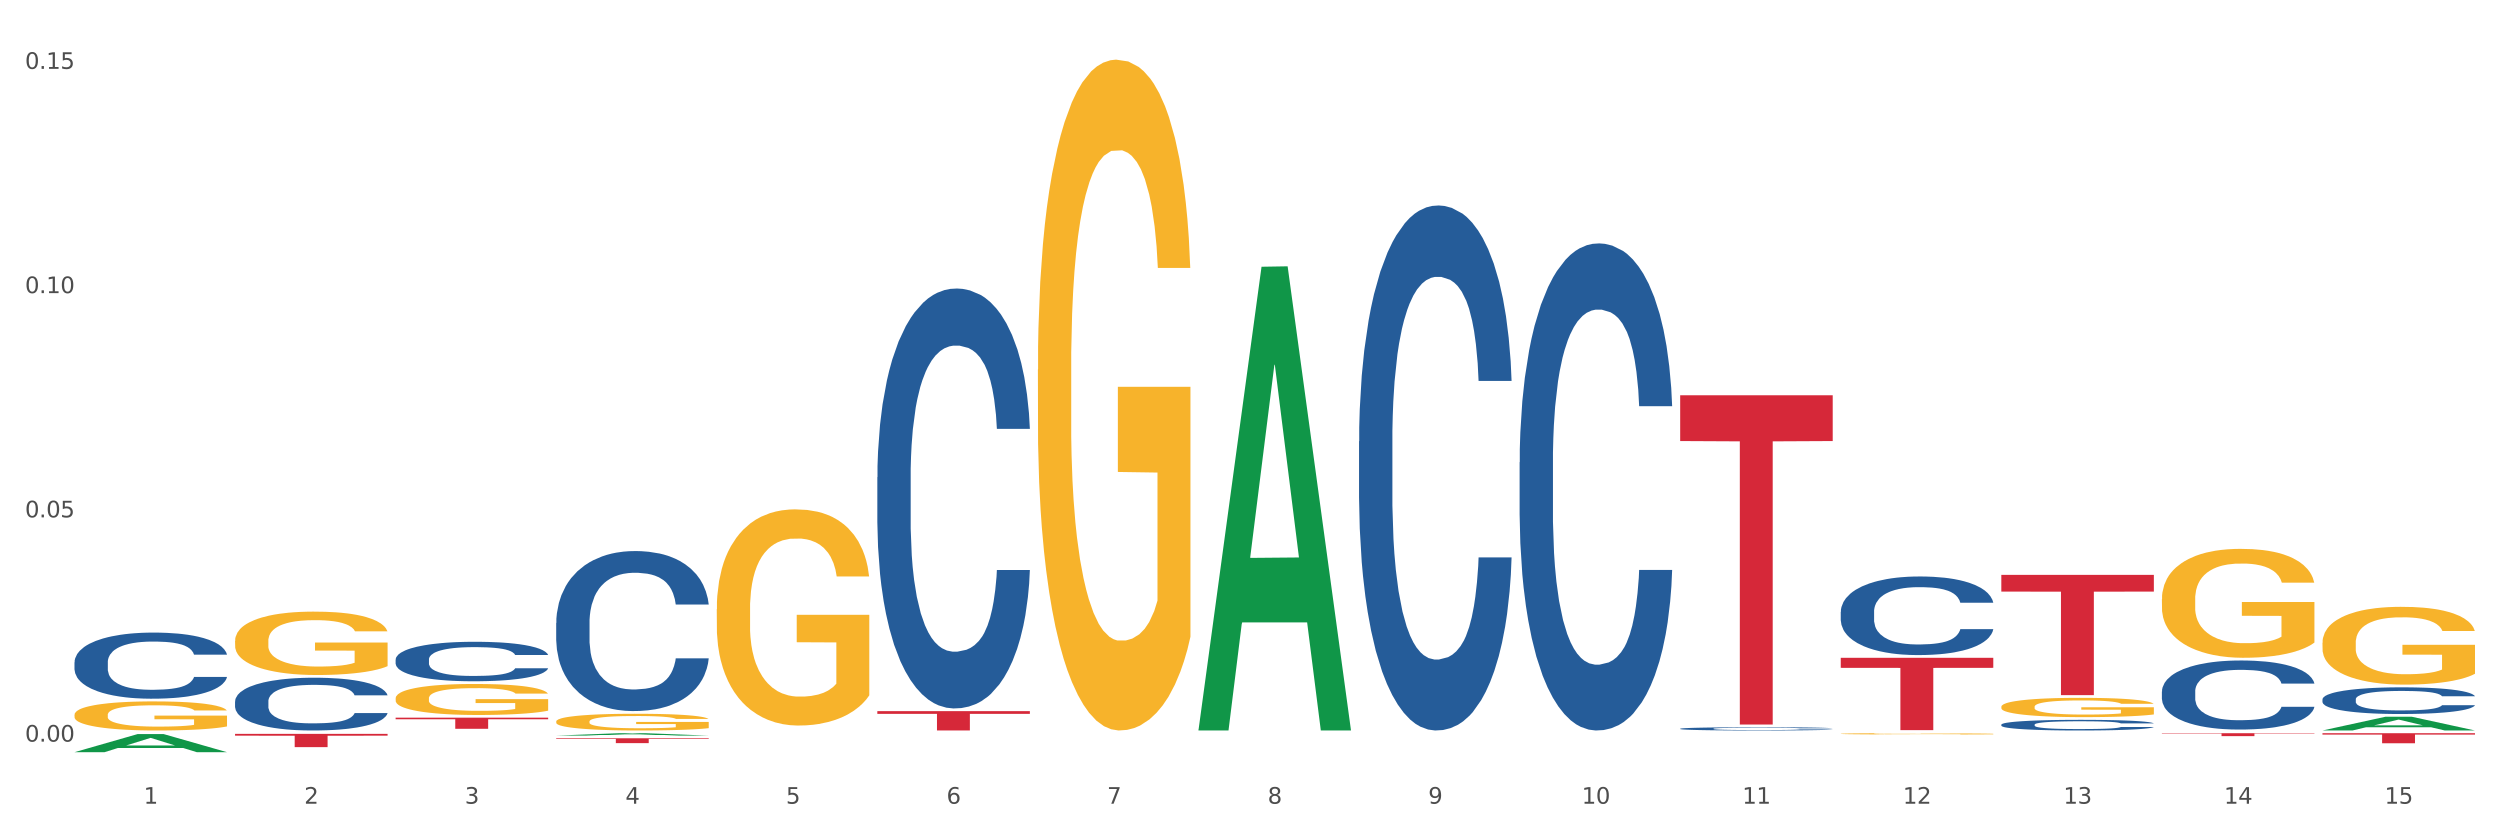 <?xml version="1.0" encoding="utf-8" standalone="no"?>
<!DOCTYPE svg PUBLIC "-//W3C//DTD SVG 1.1//EN"
  "http://www.w3.org/Graphics/SVG/1.1/DTD/svg11.dtd">
<svg xmlns:xlink="http://www.w3.org/1999/xlink" width="1080pt" height="360pt" viewBox="0 0 1080 360" xmlns="http://www.w3.org/2000/svg" version="1.1">
 <rect x="0" y="0" width="1080" height="360" fill="#333333" stroke="none"/>
 <defs>
  <style type="text/css">*{stroke-linejoin: round; stroke-linecap: butt}</style>
 </defs>
 <g id="figure_1">
  <g id="patch_1">
   <path d="M 0 360 
L 1080 360 
L 1080 0 
L 0 0 
z
" style="fill: #ffffff; stroke: #ffffff; stroke-linejoin: miter"/>
  </g>
  <g id="axes_1">
   <g id="matplotlib.axis_1">
    <g id="xtick_1">
     <g id="text_1">
      <!-- 1 -->
      <g style="fill: #4d4d4d" transform="translate(62.07 347.204) scale(0.096 -0.096)">
       <defs>
        <path id="DejaVuSans-31" d="M 794 531 
L 1825 531 
L 1825 4091 
L 703 3866 
L 703 4441 
L 1819 4666 
L 2450 4666 
L 2450 531 
L 3481 531 
L 3481 0 
L 794 0 
L 794 531 
z
" transform="scale(0.016)"/>
       </defs>
       <use xlink:href="#DejaVuSans-31"/>
      </g>
     </g>
    </g>
    <g id="xtick_2">
     <g id="text_2">
      <!-- 2 -->
      <g style="fill: #4d4d4d" transform="translate(131.436 347.204) scale(0.096 -0.096)">
       <defs>
        <path id="DejaVuSans-32" d="M 1228 531 
L 3431 531 
L 3431 0 
L 469 0 
L 469 531 
Q 828 903 1448 1529 
Q 2069 2156 2228 2338 
Q 2531 2678 2651 2914 
Q 2772 3150 2772 3378 
Q 2772 3750 2511 3984 
Q 2250 4219 1831 4219 
Q 1534 4219 1204 4116 
Q 875 4013 500 3803 
L 500 4441 
Q 881 4594 1212 4672 
Q 1544 4750 1819 4750 
Q 2544 4750 2975 4387 
Q 3406 4025 3406 3419 
Q 3406 3131 3298 2873 
Q 3191 2616 2906 2266 
Q 2828 2175 2409 1742 
Q 1991 1309 1228 531 
z
" transform="scale(0.016)"/>
       </defs>
       <use xlink:href="#DejaVuSans-32"/>
      </g>
     </g>
    </g>
    <g id="xtick_3">
     <g id="text_3">
      <!-- 3 -->
      <g style="fill: #4d4d4d" transform="translate(200.802 347.204) scale(0.096 -0.096)">
       <defs>
        <path id="DejaVuSans-33" d="M 2597 2516 
Q 3050 2419 3304 2112 
Q 3559 1806 3559 1356 
Q 3559 666 3084 287 
Q 2609 -91 1734 -91 
Q 1441 -91 1130 -33 
Q 819 25 488 141 
L 488 750 
Q 750 597 1062 519 
Q 1375 441 1716 441 
Q 2309 441 2620 675 
Q 2931 909 2931 1356 
Q 2931 1769 2642 2001 
Q 2353 2234 1838 2234 
L 1294 2234 
L 1294 2753 
L 1863 2753 
Q 2328 2753 2575 2939 
Q 2822 3125 2822 3475 
Q 2822 3834 2567 4026 
Q 2313 4219 1838 4219 
Q 1578 4219 1281 4162 
Q 984 4106 628 3988 
L 628 4550 
Q 988 4650 1302 4700 
Q 1616 4750 1894 4750 
Q 2613 4750 3031 4423 
Q 3450 4097 3450 3541 
Q 3450 3153 3228 2886 
Q 3006 2619 2597 2516 
z
" transform="scale(0.016)"/>
       </defs>
       <use xlink:href="#DejaVuSans-33"/>
      </g>
     </g>
    </g>
    <g id="xtick_4">
     <g id="text_4">
      <!-- 4 -->
      <g style="fill: #4d4d4d" transform="translate(270.169 347.204) scale(0.096 -0.096)">
       <defs>
        <path id="DejaVuSans-34" d="M 2419 4116 
L 825 1625 
L 2419 1625 
L 2419 4116 
z
M 2253 4666 
L 3047 4666 
L 3047 1625 
L 3713 1625 
L 3713 1100 
L 3047 1100 
L 3047 0 
L 2419 0 
L 2419 1100 
L 313 1100 
L 313 1709 
L 2253 4666 
z
" transform="scale(0.016)"/>
       </defs>
       <use xlink:href="#DejaVuSans-34"/>
      </g>
     </g>
    </g>
    <g id="xtick_5">
     <g id="text_5">
      <!-- 5 -->
      <g style="fill: #4d4d4d" transform="translate(339.535 347.204) scale(0.096 -0.096)">
       <defs>
        <path id="DejaVuSans-35" d="M 691 4666 
L 3169 4666 
L 3169 4134 
L 1269 4134 
L 1269 2991 
Q 1406 3038 1543 3061 
Q 1681 3084 1819 3084 
Q 2600 3084 3056 2656 
Q 3513 2228 3513 1497 
Q 3513 744 3044 326 
Q 2575 -91 1722 -91 
Q 1428 -91 1123 -41 
Q 819 9 494 109 
L 494 744 
Q 775 591 1075 516 
Q 1375 441 1709 441 
Q 2250 441 2565 725 
Q 2881 1009 2881 1497 
Q 2881 1984 2565 2268 
Q 2250 2553 1709 2553 
Q 1456 2553 1204 2497 
Q 953 2441 691 2322 
L 691 4666 
z
" transform="scale(0.016)"/>
       </defs>
       <use xlink:href="#DejaVuSans-35"/>
      </g>
     </g>
    </g>
    <g id="xtick_6">
     <g id="text_6">
      <!-- 6 -->
      <g style="fill: #4d4d4d" transform="translate(408.901 347.204) scale(0.096 -0.096)">
       <defs>
        <path id="DejaVuSans-36" d="M 2113 2584 
Q 1688 2584 1439 2293 
Q 1191 2003 1191 1497 
Q 1191 994 1439 701 
Q 1688 409 2113 409 
Q 2538 409 2786 701 
Q 3034 994 3034 1497 
Q 3034 2003 2786 2293 
Q 2538 2584 2113 2584 
z
M 3366 4563 
L 3366 3988 
Q 3128 4100 2886 4159 
Q 2644 4219 2406 4219 
Q 1781 4219 1451 3797 
Q 1122 3375 1075 2522 
Q 1259 2794 1537 2939 
Q 1816 3084 2150 3084 
Q 2853 3084 3261 2657 
Q 3669 2231 3669 1497 
Q 3669 778 3244 343 
Q 2819 -91 2113 -91 
Q 1303 -91 875 529 
Q 447 1150 447 2328 
Q 447 3434 972 4092 
Q 1497 4750 2381 4750 
Q 2619 4750 2861 4703 
Q 3103 4656 3366 4563 
z
" transform="scale(0.016)"/>
       </defs>
       <use xlink:href="#DejaVuSans-36"/>
      </g>
     </g>
    </g>
    <g id="xtick_7">
     <g id="text_7">
      <!-- 7 -->
      <g style="fill: #4d4d4d" transform="translate(478.267 347.204) scale(0.096 -0.096)">
       <defs>
        <path id="DejaVuSans-37" d="M 525 4666 
L 3525 4666 
L 3525 4397 
L 1831 0 
L 1172 0 
L 2766 4134 
L 525 4134 
L 525 4666 
z
" transform="scale(0.016)"/>
       </defs>
       <use xlink:href="#DejaVuSans-37"/>
      </g>
     </g>
    </g>
    <g id="xtick_8">
     <g id="text_8">
      <!-- 8 -->
      <g style="fill: #4d4d4d" transform="translate(547.634 347.204) scale(0.096 -0.096)">
       <defs>
        <path id="DejaVuSans-38" d="M 2034 2216 
Q 1584 2216 1326 1975 
Q 1069 1734 1069 1313 
Q 1069 891 1326 650 
Q 1584 409 2034 409 
Q 2484 409 2743 651 
Q 3003 894 3003 1313 
Q 3003 1734 2745 1975 
Q 2488 2216 2034 2216 
z
M 1403 2484 
Q 997 2584 770 2862 
Q 544 3141 544 3541 
Q 544 4100 942 4425 
Q 1341 4750 2034 4750 
Q 2731 4750 3128 4425 
Q 3525 4100 3525 3541 
Q 3525 3141 3298 2862 
Q 3072 2584 2669 2484 
Q 3125 2378 3379 2068 
Q 3634 1759 3634 1313 
Q 3634 634 3220 271 
Q 2806 -91 2034 -91 
Q 1263 -91 848 271 
Q 434 634 434 1313 
Q 434 1759 690 2068 
Q 947 2378 1403 2484 
z
M 1172 3481 
Q 1172 3119 1398 2916 
Q 1625 2713 2034 2713 
Q 2441 2713 2670 2916 
Q 2900 3119 2900 3481 
Q 2900 3844 2670 4047 
Q 2441 4250 2034 4250 
Q 1625 4250 1398 4047 
Q 1172 3844 1172 3481 
z
" transform="scale(0.016)"/>
       </defs>
       <use xlink:href="#DejaVuSans-38"/>
      </g>
     </g>
    </g>
    <g id="xtick_9">
     <g id="text_9">
      <!-- 9 -->
      <g style="fill: #4d4d4d" transform="translate(617 347.204) scale(0.096 -0.096)">
       <defs>
        <path id="DejaVuSans-39" d="M 703 97 
L 703 672 
Q 941 559 1184 500 
Q 1428 441 1663 441 
Q 2288 441 2617 861 
Q 2947 1281 2994 2138 
Q 2813 1869 2534 1725 
Q 2256 1581 1919 1581 
Q 1219 1581 811 2004 
Q 403 2428 403 3163 
Q 403 3881 828 4315 
Q 1253 4750 1959 4750 
Q 2769 4750 3195 4129 
Q 3622 3509 3622 2328 
Q 3622 1225 3098 567 
Q 2575 -91 1691 -91 
Q 1453 -91 1209 -44 
Q 966 3 703 97 
z
M 1959 2075 
Q 2384 2075 2632 2365 
Q 2881 2656 2881 3163 
Q 2881 3666 2632 3958 
Q 2384 4250 1959 4250 
Q 1534 4250 1286 3958 
Q 1038 3666 1038 3163 
Q 1038 2656 1286 2365 
Q 1534 2075 1959 2075 
z
" transform="scale(0.016)"/>
       </defs>
       <use xlink:href="#DejaVuSans-39"/>
      </g>
     </g>
    </g>
    <g id="xtick_10">
     <g id="text_10">
      <!-- 10 -->
      <g style="fill: #4d4d4d" transform="translate(683.312 347.204) scale(0.096 -0.096)">
       <defs>
        <path id="DejaVuSans-30" d="M 2034 4250 
Q 1547 4250 1301 3770 
Q 1056 3291 1056 2328 
Q 1056 1369 1301 889 
Q 1547 409 2034 409 
Q 2525 409 2770 889 
Q 3016 1369 3016 2328 
Q 3016 3291 2770 3770 
Q 2525 4250 2034 4250 
z
M 2034 4750 
Q 2819 4750 3233 4129 
Q 3647 3509 3647 2328 
Q 3647 1150 3233 529 
Q 2819 -91 2034 -91 
Q 1250 -91 836 529 
Q 422 1150 422 2328 
Q 422 3509 836 4129 
Q 1250 4750 2034 4750 
z
" transform="scale(0.016)"/>
       </defs>
       <use xlink:href="#DejaVuSans-31"/>
       <use xlink:href="#DejaVuSans-30" transform="translate(63.623 0)"/>
      </g>
     </g>
    </g>
    <g id="xtick_11">
     <g id="text_11">
      <!-- 11 -->
      <g style="fill: #4d4d4d" transform="translate(752.678 347.204) scale(0.096 -0.096)">
       <use xlink:href="#DejaVuSans-31"/>
       <use xlink:href="#DejaVuSans-31" transform="translate(63.623 0)"/>
      </g>
     </g>
    </g>
    <g id="xtick_12">
     <g id="text_12">
      <!-- 12 -->
      <g style="fill: #4d4d4d" transform="translate(822.044 347.204) scale(0.096 -0.096)">
       <use xlink:href="#DejaVuSans-31"/>
       <use xlink:href="#DejaVuSans-32" transform="translate(63.623 0)"/>
      </g>
     </g>
    </g>
    <g id="xtick_13">
     <g id="text_13">
      <!-- 13 -->
      <g style="fill: #4d4d4d" transform="translate(891.411 347.204) scale(0.096 -0.096)">
       <use xlink:href="#DejaVuSans-31"/>
       <use xlink:href="#DejaVuSans-33" transform="translate(63.623 0)"/>
      </g>
     </g>
    </g>
    <g id="xtick_14">
     <g id="text_14">
      <!-- 14 -->
      <g style="fill: #4d4d4d" transform="translate(960.777 347.204) scale(0.096 -0.096)">
       <use xlink:href="#DejaVuSans-31"/>
       <use xlink:href="#DejaVuSans-34" transform="translate(63.623 0)"/>
      </g>
     </g>
    </g>
    <g id="xtick_15">
     <g id="text_15">
      <!-- 15 -->
      <g style="fill: #4d4d4d" transform="translate(1030.143 347.204) scale(0.096 -0.096)">
       <use xlink:href="#DejaVuSans-31"/>
       <use xlink:href="#DejaVuSans-35" transform="translate(63.623 0)"/>
      </g>
     </g>
    </g>
    <g id="xtick_16"/>
    <g id="xtick_17"/>
    <g id="xtick_18"/>
    <g id="xtick_19"/>
    <g id="xtick_20"/>
    <g id="xtick_21"/>
    <g id="xtick_22"/>
    <g id="xtick_23"/>
    <g id="xtick_24"/>
    <g id="xtick_25"/>
    <g id="xtick_26"/>
    <g id="xtick_27"/>
    <g id="xtick_28"/>
    <g id="xtick_29"/>
   </g>
   <g id="matplotlib.axis_2">
    <g id="ytick_1">
     <g id="text_16">
      <!-- 0.00 -->
      <g style="fill: #4d4d4d" transform="translate(10.8 320.384) scale(0.096 -0.096)">
       <defs>
        <path id="DejaVuSans-2e" d="M 684 794 
L 1344 794 
L 1344 0 
L 684 0 
L 684 794 
z
" transform="scale(0.016)"/>
       </defs>
       <use xlink:href="#DejaVuSans-30"/>
       <use xlink:href="#DejaVuSans-2e" transform="translate(63.623 0)"/>
       <use xlink:href="#DejaVuSans-30" transform="translate(95.41 0)"/>
       <use xlink:href="#DejaVuSans-30" transform="translate(159.033 0)"/>
      </g>
     </g>
    </g>
    <g id="ytick_2">
     <g id="text_17">
      <!-- 0.05 -->
      <g style="fill: #4d4d4d" transform="translate(10.8 223.508) scale(0.096 -0.096)">
       <use xlink:href="#DejaVuSans-30"/>
       <use xlink:href="#DejaVuSans-2e" transform="translate(63.623 0)"/>
       <use xlink:href="#DejaVuSans-30" transform="translate(95.41 0)"/>
       <use xlink:href="#DejaVuSans-35" transform="translate(159.033 0)"/>
      </g>
     </g>
    </g>
    <g id="ytick_3">
     <g id="text_18">
      <!-- 0.10 -->
      <g style="fill: #4d4d4d" transform="translate(10.8 126.631) scale(0.096 -0.096)">
       <use xlink:href="#DejaVuSans-30"/>
       <use xlink:href="#DejaVuSans-2e" transform="translate(63.623 0)"/>
       <use xlink:href="#DejaVuSans-31" transform="translate(95.41 0)"/>
       <use xlink:href="#DejaVuSans-30" transform="translate(159.033 0)"/>
      </g>
     </g>
    </g>
    <g id="ytick_4">
     <g id="text_19">
      <!-- 0.15 -->
      <g style="fill: #4d4d4d" transform="translate(10.8 29.754) scale(0.096 -0.096)">
       <use xlink:href="#DejaVuSans-30"/>
       <use xlink:href="#DejaVuSans-2e" transform="translate(63.623 0)"/>
       <use xlink:href="#DejaVuSans-31" transform="translate(95.41 0)"/>
       <use xlink:href="#DejaVuSans-35" transform="translate(159.033 0)"/>
      </g>
     </g>
    </g>
    <g id="ytick_5"/>
    <g id="ytick_6"/>
    <g id="ytick_7"/>
   </g>
   <g id="PolyCollection_1">
    <path d="M 32.175 324.935 
L 32.243 324.927 
L 59.417 317.131 
L 70.695 317.124 
L 98.073 324.95 
L 85.029 324.95 
L 79.119 323.127 
L 51.061 323.127 
L 50.857 323.157 
L 45.151 324.95 
L 32.175 324.95 
L 32.175 324.935 
L 54.594 322.04 
L 75.586 322.032 
L 65.192 318.792 
L 65.056 318.777 
L 64.92 318.799 
L 54.526 322.032 
L 54.594 322.04 
L 32.175 324.935 
z
" clip-path="url(#pf87784164d)" style="fill: #109648"/>
    <path d="M 240.274 317.773 
L 240.342 317.772 
L 267.516 316.738 
L 278.793 316.737 
L 306.172 317.775 
L 293.128 317.775 
L 287.217 317.533 
L 259.16 317.533 
L 258.956 317.537 
L 253.249 317.775 
L 240.274 317.775 
L 240.274 317.773 
L 262.693 317.389 
L 283.685 317.388 
L 273.291 316.958 
L 273.155 316.956 
L 273.019 316.959 
L 262.625 317.388 
L 262.693 317.389 
L 240.274 317.773 
z
" clip-path="url(#pf87784164d)" style="fill: #109648"/>
    <path d="M 101.541 303.017 
L 101.619 302.996 
L 101.619 302.413 
L 101.853 301.622 
L 102.71 300.164 
L 103.8 299.061 
L 105.67 297.77 
L 106.682 297.228 
L 108.006 296.625 
L 110.733 295.646 
L 113.848 294.813 
L 116.029 294.355 
L 117.665 294.063 
L 121.326 293.543 
L 123.429 293.314 
L 125.61 293.126 
L 127.48 293.001 
L 130.595 292.856 
L 133.088 292.793 
L 135.97 292.772 
L 138.385 292.793 
L 141.578 292.877 
L 146.252 293.126 
L 148.044 293.272 
L 150.458 293.522 
L 152.951 293.855 
L 154.976 294.188 
L 157.313 294.667 
L 159.728 295.292 
L 162.064 296.083 
L 163.7 296.812 
L 165.024 297.582 
L 166.193 298.519 
L 167.05 299.54 
L 167.439 300.394 
L 153.185 300.394 
L 152.795 299.623 
L 152.016 298.79 
L 151.237 298.228 
L 150.38 297.77 
L 149.056 297.249 
L 147.888 296.916 
L 145.941 296.52 
L 144.149 296.271 
L 142.669 296.125 
L 140.877 296 
L 137.061 295.875 
L 134.334 295.875 
L 132.621 295.917 
L 130.518 296.021 
L 128.726 296.167 
L 126.623 296.416 
L 124.987 296.687 
L 123.351 297.041 
L 122.417 297.291 
L 121.015 297.749 
L 120.08 298.124 
L 118.834 298.769 
L 118.133 299.227 
L 116.886 300.414 
L 116.341 301.289 
L 116.107 301.893 
L 115.952 302.559 
L 115.952 305.807 
L 116.419 307.265 
L 116.808 307.89 
L 117.431 308.598 
L 118.6 309.514 
L 120.314 310.409 
L 122.105 311.055 
L 123.585 311.45 
L 124.987 311.742 
L 126.389 311.971 
L 128.103 312.179 
L 129.505 312.304 
L 131.608 312.429 
L 134.101 312.492 
L 136.048 312.492 
L 140.021 312.387 
L 141.812 312.283 
L 143.526 312.138 
L 145.395 311.909 
L 146.875 311.659 
L 147.732 311.471 
L 149.134 311.076 
L 150.225 310.659 
L 151.159 310.18 
L 151.783 309.764 
L 152.484 309.139 
L 153.029 308.431 
L 153.185 308.056 
L 167.439 308.056 
L 167.128 308.806 
L 166.582 309.535 
L 165.492 310.513 
L 164.635 311.076 
L 163.311 311.763 
L 161.909 312.346 
L 159.961 312.991 
L 158.17 313.47 
L 156.3 313.887 
L 154.275 314.261 
L 150.614 314.782 
L 149.29 314.928 
L 146.486 315.178 
L 144.305 315.323 
L 141.111 315.469 
L 137.84 315.552 
L 134.412 315.573 
L 131.374 315.532 
L 128.025 315.407 
L 125.922 315.282 
L 123.585 315.094 
L 120.859 314.803 
L 118.288 314.449 
L 115.874 314.032 
L 113.615 313.554 
L 111.512 313.012 
L 108.785 312.117 
L 106.76 311.242 
L 105.28 310.43 
L 104.267 309.743 
L 103.255 308.868 
L 102.71 308.265 
L 101.853 306.807 
L 101.541 305.453 
L 101.541 303.017 
z
" clip-path="url(#pf87784164d)" style="fill: #255c99"/>
    <path d="M 32.175 286.111 
L 32.253 286.085 
L 32.253 285.354 
L 32.487 284.363 
L 33.343 282.537 
L 34.434 281.154 
L 36.303 279.536 
L 37.316 278.858 
L 38.64 278.101 
L 41.366 276.875 
L 44.482 275.831 
L 46.663 275.257 
L 48.299 274.892 
L 51.96 274.24 
L 54.063 273.953 
L 56.244 273.718 
L 58.114 273.562 
L 61.229 273.379 
L 63.722 273.301 
L 66.604 273.275 
L 69.019 273.301 
L 72.212 273.405 
L 76.886 273.718 
L 78.677 273.901 
L 81.092 274.214 
L 83.585 274.631 
L 85.61 275.049 
L 87.947 275.649 
L 90.361 276.432 
L 92.698 277.423 
L 94.334 278.336 
L 95.658 279.301 
L 96.827 280.476 
L 97.683 281.754 
L 98.073 282.824 
L 83.818 282.824 
L 83.429 281.858 
L 82.65 280.815 
L 81.871 280.11 
L 81.014 279.536 
L 79.69 278.884 
L 78.522 278.467 
L 76.574 277.971 
L 74.783 277.658 
L 73.303 277.475 
L 71.511 277.319 
L 67.694 277.162 
L 64.968 277.162 
L 63.255 277.214 
L 61.151 277.345 
L 59.36 277.527 
L 57.257 277.84 
L 55.621 278.18 
L 53.985 278.623 
L 53.05 278.936 
L 51.648 279.51 
L 50.714 279.98 
L 49.467 280.789 
L 48.766 281.363 
L 47.52 282.85 
L 46.975 283.946 
L 46.741 284.702 
L 46.585 285.537 
L 46.585 289.607 
L 47.053 291.433 
L 47.442 292.216 
L 48.065 293.103 
L 49.234 294.251 
L 50.947 295.373 
L 52.739 296.182 
L 54.219 296.678 
L 55.621 297.043 
L 57.023 297.33 
L 58.737 297.591 
L 60.139 297.747 
L 62.242 297.904 
L 64.734 297.982 
L 66.682 297.982 
L 70.654 297.852 
L 72.446 297.721 
L 74.16 297.539 
L 76.029 297.252 
L 77.509 296.938 
L 78.366 296.704 
L 79.768 296.208 
L 80.858 295.686 
L 81.793 295.086 
L 82.416 294.564 
L 83.117 293.782 
L 83.663 292.894 
L 83.818 292.425 
L 98.073 292.425 
L 97.761 293.364 
L 97.216 294.277 
L 96.126 295.504 
L 95.269 296.208 
L 93.945 297.069 
L 92.542 297.799 
L 90.595 298.608 
L 88.804 299.208 
L 86.934 299.73 
L 84.909 300.2 
L 81.248 300.852 
L 79.924 301.035 
L 77.12 301.348 
L 74.939 301.53 
L 71.745 301.713 
L 68.473 301.817 
L 65.046 301.843 
L 62.008 301.791 
L 58.659 301.635 
L 56.556 301.478 
L 54.219 301.243 
L 51.493 300.878 
L 48.922 300.435 
L 46.507 299.913 
L 44.248 299.313 
L 42.145 298.634 
L 39.419 297.512 
L 37.394 296.417 
L 35.914 295.399 
L 34.901 294.538 
L 33.889 293.442 
L 33.343 292.686 
L 32.487 290.859 
L 32.175 289.164 
L 32.175 286.111 
z
" clip-path="url(#pf87784164d)" style="fill: #255c99"/>
    <path d="M 170.907 284.914 
L 170.985 284.899 
L 170.985 284.462 
L 171.219 283.87 
L 172.076 282.78 
L 173.166 281.954 
L 175.036 280.988 
L 176.048 280.582 
L 177.373 280.13 
L 180.099 279.398 
L 183.215 278.775 
L 185.396 278.432 
L 187.031 278.214 
L 190.692 277.824 
L 192.796 277.653 
L 194.977 277.513 
L 196.846 277.419 
L 199.962 277.31 
L 202.454 277.263 
L 205.336 277.248 
L 207.751 277.263 
L 210.945 277.326 
L 215.618 277.513 
L 217.41 277.622 
L 219.825 277.809 
L 222.317 278.058 
L 224.342 278.307 
L 226.679 278.666 
L 229.094 279.133 
L 231.431 279.725 
L 233.066 280.271 
L 234.391 280.847 
L 235.559 281.549 
L 236.416 282.312 
L 236.805 282.951 
L 222.551 282.951 
L 222.161 282.374 
L 221.382 281.751 
L 220.604 281.33 
L 219.747 280.988 
L 218.422 280.598 
L 217.254 280.349 
L 215.307 280.053 
L 213.515 279.866 
L 212.035 279.757 
L 210.244 279.663 
L 206.427 279.57 
L 203.701 279.57 
L 201.987 279.601 
L 199.884 279.679 
L 198.092 279.788 
L 195.989 279.975 
L 194.353 280.177 
L 192.718 280.442 
L 191.783 280.629 
L 190.381 280.972 
L 189.446 281.252 
L 188.2 281.736 
L 187.499 282.078 
L 186.252 282.967 
L 185.707 283.621 
L 185.474 284.073 
L 185.318 284.572 
L 185.318 287.002 
L 185.785 288.093 
L 186.175 288.561 
L 186.798 289.091 
L 187.966 289.776 
L 189.68 290.446 
L 191.471 290.929 
L 192.951 291.225 
L 194.353 291.444 
L 195.755 291.615 
L 197.469 291.771 
L 198.871 291.864 
L 200.974 291.958 
L 203.467 292.005 
L 205.414 292.005 
L 209.387 291.927 
L 211.178 291.849 
L 212.892 291.74 
L 214.761 291.568 
L 216.241 291.381 
L 217.098 291.241 
L 218.5 290.945 
L 219.591 290.633 
L 220.526 290.275 
L 221.149 289.963 
L 221.85 289.496 
L 222.395 288.966 
L 222.551 288.685 
L 236.805 288.685 
L 236.494 289.246 
L 235.949 289.792 
L 234.858 290.524 
L 234.001 290.945 
L 232.677 291.459 
L 231.275 291.895 
L 229.328 292.379 
L 227.536 292.737 
L 225.667 293.049 
L 223.641 293.329 
L 219.98 293.719 
L 218.656 293.828 
L 215.852 294.015 
L 213.671 294.124 
L 210.477 294.233 
L 207.206 294.295 
L 203.779 294.311 
L 200.741 294.28 
L 197.391 294.186 
L 195.288 294.093 
L 192.951 293.952 
L 190.225 293.734 
L 187.655 293.469 
L 185.24 293.158 
L 182.981 292.799 
L 180.878 292.394 
L 178.152 291.724 
L 176.126 291.07 
L 174.646 290.462 
L 173.634 289.948 
L 172.621 289.293 
L 172.076 288.841 
L 171.219 287.75 
L 170.907 286.738 
L 170.907 284.914 
z
" clip-path="url(#pf87784164d)" style="fill: #255c99"/>
    <path d="M 240.274 269.115 
L 240.352 269.051 
L 240.352 267.284 
L 240.585 264.885 
L 241.442 260.466 
L 242.533 257.12 
L 244.402 253.205 
L 245.415 251.564 
L 246.739 249.733 
L 249.465 246.766 
L 252.581 244.241 
L 254.762 242.852 
L 256.398 241.968 
L 260.059 240.39 
L 262.162 239.695 
L 264.343 239.127 
L 266.212 238.748 
L 269.328 238.306 
L 271.821 238.117 
L 274.703 238.054 
L 277.117 238.117 
L 280.311 238.37 
L 284.985 239.127 
L 286.776 239.569 
L 289.191 240.327 
L 291.683 241.337 
L 293.709 242.347 
L 296.045 243.799 
L 298.46 245.693 
L 300.797 248.092 
L 302.433 250.301 
L 303.757 252.637 
L 304.925 255.478 
L 305.782 258.572 
L 306.172 261.16 
L 291.917 261.16 
L 291.528 258.824 
L 290.749 256.299 
L 289.97 254.594 
L 289.113 253.205 
L 287.789 251.627 
L 286.62 250.617 
L 284.673 249.418 
L 282.881 248.66 
L 281.401 248.218 
L 279.61 247.839 
L 275.793 247.461 
L 273.067 247.461 
L 271.353 247.587 
L 269.25 247.902 
L 267.458 248.344 
L 265.355 249.102 
L 263.72 249.923 
L 262.084 250.996 
L 261.149 251.753 
L 259.747 253.142 
L 258.812 254.279 
L 257.566 256.236 
L 256.865 257.625 
L 255.619 261.223 
L 255.073 263.875 
L 254.84 265.705 
L 254.684 267.726 
L 254.684 277.574 
L 255.151 281.993 
L 255.541 283.887 
L 256.164 286.034 
L 257.332 288.812 
L 259.046 291.526 
L 260.838 293.483 
L 262.318 294.683 
L 263.72 295.567 
L 265.122 296.261 
L 266.835 296.892 
L 268.237 297.271 
L 270.341 297.65 
L 272.833 297.839 
L 274.78 297.839 
L 278.753 297.524 
L 280.545 297.208 
L 282.258 296.766 
L 284.128 296.072 
L 285.608 295.314 
L 286.465 294.746 
L 287.867 293.546 
L 288.957 292.284 
L 289.892 290.832 
L 290.515 289.569 
L 291.216 287.675 
L 291.761 285.529 
L 291.917 284.392 
L 306.172 284.392 
L 305.86 286.665 
L 305.315 288.875 
L 304.224 291.842 
L 303.367 293.546 
L 302.043 295.63 
L 300.641 297.397 
L 298.694 299.355 
L 296.902 300.807 
L 295.033 302.069 
L 293.008 303.206 
L 289.347 304.784 
L 288.022 305.226 
L 285.218 305.983 
L 283.037 306.425 
L 279.844 306.867 
L 276.572 307.12 
L 273.145 307.183 
L 270.107 307.057 
L 266.757 306.678 
L 264.654 306.299 
L 262.318 305.731 
L 259.591 304.847 
L 257.021 303.774 
L 254.606 302.511 
L 252.347 301.059 
L 250.244 299.418 
L 247.518 296.703 
L 245.493 294.051 
L 244.013 291.589 
L 243 289.506 
L 241.987 286.854 
L 241.442 285.024 
L 240.585 280.604 
L 240.274 276.501 
L 240.274 269.115 
z
" clip-path="url(#pf87784164d)" style="fill: #255c99"/>
    <path d="M 587.105 190.671 
L 587.183 190.464 
L 587.183 184.664 
L 587.416 176.793 
L 588.273 162.294 
L 589.364 151.316 
L 591.233 138.474 
L 592.246 133.088 
L 593.57 127.081 
L 596.296 117.346 
L 599.412 109.06 
L 601.593 104.504 
L 603.229 101.604 
L 606.89 96.425 
L 608.993 94.147 
L 611.174 92.283 
L 613.043 91.04 
L 616.159 89.59 
L 618.652 88.968 
L 621.534 88.761 
L 623.948 88.968 
L 627.142 89.797 
L 631.816 92.283 
L 633.607 93.733 
L 636.022 96.218 
L 638.514 99.532 
L 640.54 102.846 
L 642.877 107.611 
L 645.291 113.825 
L 647.628 121.696 
L 649.264 128.945 
L 650.588 136.609 
L 651.756 145.93 
L 652.613 156.08 
L 653.003 164.572 
L 638.748 164.572 
L 638.359 156.908 
L 637.58 148.623 
L 636.801 143.03 
L 635.944 138.474 
L 634.62 133.295 
L 633.451 129.981 
L 631.504 126.045 
L 629.713 123.56 
L 628.233 122.11 
L 626.441 120.867 
L 622.624 119.624 
L 619.898 119.624 
L 618.184 120.039 
L 616.081 121.074 
L 614.29 122.524 
L 612.186 125.01 
L 610.551 127.703 
L 608.915 131.224 
L 607.98 133.709 
L 606.578 138.266 
L 605.643 141.995 
L 604.397 148.416 
L 603.696 152.973 
L 602.45 164.78 
L 601.905 173.479 
L 601.671 179.486 
L 601.515 186.114 
L 601.515 218.427 
L 601.982 232.927 
L 602.372 239.141 
L 602.995 246.183 
L 604.163 255.297 
L 605.877 264.204 
L 607.669 270.625 
L 609.149 274.561 
L 610.551 277.461 
L 611.953 279.739 
L 613.666 281.81 
L 615.069 283.053 
L 617.172 284.296 
L 619.664 284.917 
L 621.612 284.917 
L 625.584 283.882 
L 627.376 282.846 
L 629.089 281.396 
L 630.959 279.118 
L 632.439 276.632 
L 633.296 274.768 
L 634.698 270.832 
L 635.788 266.69 
L 636.723 261.926 
L 637.346 257.783 
L 638.047 251.569 
L 638.592 244.526 
L 638.748 240.798 
L 653.003 240.798 
L 652.691 248.255 
L 652.146 255.504 
L 651.055 265.24 
L 650.199 270.832 
L 648.874 277.668 
L 647.472 283.468 
L 645.525 289.889 
L 643.733 294.653 
L 641.864 298.795 
L 639.839 302.524 
L 636.178 307.702 
L 634.853 309.152 
L 632.049 311.638 
L 629.868 313.088 
L 626.675 314.538 
L 623.403 315.366 
L 619.976 315.573 
L 616.938 315.159 
L 613.589 313.916 
L 611.485 312.673 
L 609.149 310.809 
L 606.422 307.909 
L 603.852 304.388 
L 601.437 300.245 
L 599.178 295.481 
L 597.075 290.096 
L 594.349 281.189 
L 592.324 272.489 
L 590.844 264.411 
L 589.831 257.576 
L 588.818 248.876 
L 588.273 242.869 
L 587.416 228.37 
L 587.105 214.906 
L 587.105 190.671 
z
" clip-path="url(#pf87784164d)" style="fill: #255c99"/>
    <path d="M 379.006 206.148 
L 379.084 205.983 
L 379.084 201.344 
L 379.318 195.048 
L 380.175 183.45 
L 381.265 174.669 
L 383.134 164.397 
L 384.147 160.089 
L 385.471 155.285 
L 388.198 147.498 
L 391.313 140.871 
L 393.494 137.226 
L 395.13 134.906 
L 398.791 130.764 
L 400.894 128.942 
L 403.075 127.451 
L 404.945 126.457 
L 408.06 125.297 
L 410.553 124.8 
L 413.435 124.634 
L 415.85 124.8 
L 419.043 125.463 
L 423.717 127.451 
L 425.509 128.61 
L 427.923 130.599 
L 430.416 133.25 
L 432.441 135.9 
L 434.778 139.711 
L 437.193 144.681 
L 439.529 150.977 
L 441.165 156.776 
L 442.489 162.906 
L 443.658 170.362 
L 444.515 178.48 
L 444.904 185.273 
L 430.65 185.273 
L 430.26 179.143 
L 429.481 172.515 
L 428.702 168.042 
L 427.845 164.397 
L 426.521 160.255 
L 425.353 157.604 
L 423.405 154.456 
L 421.614 152.468 
L 420.134 151.309 
L 418.342 150.314 
L 414.526 149.32 
L 411.799 149.32 
L 410.086 149.652 
L 407.982 150.48 
L 406.191 151.64 
L 404.088 153.628 
L 402.452 155.782 
L 400.816 158.598 
L 399.882 160.587 
L 398.479 164.231 
L 397.545 167.214 
L 396.298 172.35 
L 395.597 175.995 
L 394.351 185.438 
L 393.806 192.397 
L 393.572 197.202 
L 393.416 202.503 
L 393.416 228.349 
L 393.884 239.947 
L 394.273 244.917 
L 394.896 250.55 
L 396.065 257.84 
L 397.778 264.964 
L 399.57 270.1 
L 401.05 273.248 
L 402.452 275.568 
L 403.854 277.39 
L 405.568 279.047 
L 406.97 280.041 
L 409.073 281.035 
L 411.566 281.532 
L 413.513 281.532 
L 417.485 280.704 
L 419.277 279.875 
L 420.991 278.716 
L 422.86 276.893 
L 424.34 274.905 
L 425.197 273.414 
L 426.599 270.266 
L 427.69 266.952 
L 428.624 263.142 
L 429.247 259.828 
L 429.948 254.858 
L 430.494 249.225 
L 430.65 246.242 
L 444.904 246.242 
L 444.592 252.207 
L 444.047 258.006 
L 442.957 265.793 
L 442.1 270.266 
L 440.776 275.733 
L 439.374 280.372 
L 437.426 285.508 
L 435.635 289.319 
L 433.765 292.633 
L 431.74 295.615 
L 428.079 299.757 
L 426.755 300.917 
L 423.951 302.905 
L 421.77 304.064 
L 418.576 305.224 
L 415.304 305.887 
L 411.877 306.053 
L 408.839 305.721 
L 405.49 304.727 
L 403.387 303.733 
L 401.05 302.242 
L 398.324 299.922 
L 395.753 297.106 
L 393.339 293.792 
L 391.08 289.982 
L 388.976 285.674 
L 386.25 278.55 
L 384.225 271.591 
L 382.745 265.13 
L 381.732 259.662 
L 380.72 252.704 
L 380.175 247.899 
L 379.318 236.302 
L 379.006 225.533 
L 379.006 206.148 
z
" clip-path="url(#pf87784164d)" style="fill: #255c99"/>
    <path d="M 795.203 264.294 
L 795.281 264.263 
L 795.281 263.395 
L 795.515 262.216 
L 796.372 260.045 
L 797.462 258.402 
L 799.332 256.479 
L 800.344 255.673 
L 801.669 254.773 
L 804.395 253.316 
L 807.511 252.075 
L 809.692 251.393 
L 811.327 250.959 
L 814.988 250.183 
L 817.092 249.842 
L 819.273 249.563 
L 821.142 249.377 
L 824.258 249.16 
L 826.75 249.067 
L 829.632 249.036 
L 832.047 249.067 
L 835.241 249.191 
L 839.914 249.563 
L 841.706 249.78 
L 844.121 250.152 
L 846.613 250.649 
L 848.638 251.145 
L 850.975 251.858 
L 853.39 252.788 
L 855.727 253.967 
L 857.362 255.052 
L 858.687 256.2 
L 859.855 257.595 
L 860.712 259.115 
L 861.101 260.386 
L 846.847 260.386 
L 846.457 259.239 
L 845.678 257.999 
L 844.899 257.161 
L 844.043 256.479 
L 842.718 255.704 
L 841.55 255.207 
L 839.603 254.618 
L 837.811 254.246 
L 836.331 254.029 
L 834.54 253.843 
L 830.723 253.657 
L 827.997 253.657 
L 826.283 253.719 
L 824.18 253.874 
L 822.388 254.091 
L 820.285 254.463 
L 818.649 254.866 
L 817.014 255.393 
L 816.079 255.766 
L 814.677 256.448 
L 813.742 257.006 
L 812.496 257.967 
L 811.795 258.65 
L 810.548 260.417 
L 810.003 261.72 
L 809.77 262.619 
L 809.614 263.612 
L 809.614 268.45 
L 810.081 270.621 
L 810.471 271.551 
L 811.094 272.605 
L 812.262 273.97 
L 813.976 275.303 
L 815.767 276.265 
L 817.247 276.854 
L 818.649 277.288 
L 820.051 277.629 
L 821.765 277.939 
L 823.167 278.126 
L 825.27 278.312 
L 827.763 278.405 
L 829.71 278.405 
L 833.683 278.25 
L 835.474 278.095 
L 837.188 277.877 
L 839.057 277.536 
L 840.537 277.164 
L 841.394 276.885 
L 842.796 276.296 
L 843.887 275.676 
L 844.822 274.962 
L 845.445 274.342 
L 846.146 273.412 
L 846.691 272.357 
L 846.847 271.799 
L 861.101 271.799 
L 860.79 272.915 
L 860.245 274.001 
L 859.154 275.458 
L 858.297 276.296 
L 856.973 277.319 
L 855.571 278.188 
L 853.624 279.149 
L 851.832 279.862 
L 849.963 280.482 
L 847.937 281.041 
L 844.276 281.816 
L 842.952 282.033 
L 840.148 282.405 
L 837.967 282.622 
L 834.773 282.839 
L 831.502 282.963 
L 828.074 282.994 
L 825.037 282.932 
L 821.687 282.746 
L 819.584 282.56 
L 817.247 282.281 
L 814.521 281.847 
L 811.951 281.32 
L 809.536 280.7 
L 807.277 279.986 
L 805.174 279.18 
L 802.448 277.846 
L 800.422 276.544 
L 798.942 275.334 
L 797.93 274.311 
L 796.917 273.008 
L 796.372 272.109 
L 795.515 269.938 
L 795.203 267.922 
L 795.203 264.294 
z
" clip-path="url(#pf87784164d)" style="fill: #255c99"/>
    <path d="M 864.57 313.036 
L 864.648 313.032 
L 864.648 312.914 
L 864.881 312.754 
L 865.738 312.459 
L 866.829 312.236 
L 868.698 311.976 
L 869.711 311.866 
L 871.035 311.744 
L 873.761 311.546 
L 876.877 311.378 
L 879.058 311.285 
L 880.694 311.227 
L 884.355 311.121 
L 886.458 311.075 
L 888.639 311.037 
L 890.508 311.012 
L 893.624 310.982 
L 896.117 310.97 
L 898.999 310.966 
L 901.413 310.97 
L 904.607 310.987 
L 909.281 311.037 
L 911.072 311.067 
L 913.487 311.117 
L 915.979 311.184 
L 918.005 311.252 
L 920.341 311.349 
L 922.756 311.475 
L 925.093 311.635 
L 926.729 311.782 
L 928.053 311.938 
L 929.221 312.127 
L 930.078 312.333 
L 930.468 312.506 
L 916.213 312.506 
L 915.824 312.35 
L 915.045 312.182 
L 914.266 312.068 
L 913.409 311.976 
L 912.085 311.87 
L 910.916 311.803 
L 908.969 311.723 
L 907.177 311.673 
L 905.697 311.643 
L 903.906 311.618 
L 900.089 311.593 
L 897.363 311.593 
L 895.649 311.601 
L 893.546 311.622 
L 891.754 311.652 
L 889.651 311.702 
L 888.016 311.757 
L 886.38 311.828 
L 885.445 311.879 
L 884.043 311.971 
L 883.108 312.047 
L 881.862 312.178 
L 881.161 312.27 
L 879.915 312.51 
L 879.369 312.687 
L 879.136 312.809 
L 878.98 312.943 
L 878.98 313.6 
L 879.447 313.894 
L 879.837 314.021 
L 880.46 314.164 
L 881.628 314.349 
L 883.342 314.53 
L 885.134 314.66 
L 886.614 314.74 
L 888.016 314.799 
L 889.418 314.845 
L 891.131 314.887 
L 892.533 314.913 
L 894.637 314.938 
L 897.129 314.951 
L 899.076 314.951 
L 903.049 314.929 
L 904.841 314.908 
L 906.554 314.879 
L 908.424 314.833 
L 909.904 314.782 
L 910.76 314.744 
L 912.163 314.664 
L 913.253 314.58 
L 914.188 314.483 
L 914.811 314.399 
L 915.512 314.273 
L 916.057 314.13 
L 916.213 314.054 
L 930.468 314.054 
L 930.156 314.206 
L 929.611 314.353 
L 928.52 314.551 
L 927.663 314.664 
L 926.339 314.803 
L 924.937 314.921 
L 922.99 315.052 
L 921.198 315.148 
L 919.329 315.232 
L 917.304 315.308 
L 913.643 315.413 
L 912.318 315.443 
L 909.514 315.493 
L 907.333 315.523 
L 904.14 315.552 
L 900.868 315.569 
L 897.441 315.573 
L 894.403 315.565 
L 891.053 315.54 
L 888.95 315.514 
L 886.614 315.477 
L 883.887 315.418 
L 881.317 315.346 
L 878.902 315.262 
L 876.643 315.165 
L 874.54 315.056 
L 871.814 314.875 
L 869.789 314.698 
L 868.309 314.534 
L 867.296 314.395 
L 866.283 314.218 
L 865.738 314.096 
L 864.881 313.802 
L 864.57 313.528 
L 864.57 313.036 
z
" clip-path="url(#pf87784164d)" style="fill: #255c99"/>
    <path d="M 656.471 199.695 
L 656.549 199.502 
L 656.549 194.122 
L 656.783 186.819 
L 657.639 173.367 
L 658.73 163.182 
L 660.599 151.268 
L 661.612 146.271 
L 662.936 140.698 
L 665.662 131.666 
L 668.778 123.979 
L 670.959 119.752 
L 672.595 117.061 
L 676.256 112.257 
L 678.359 110.143 
L 680.54 108.414 
L 682.41 107.261 
L 685.525 105.915 
L 688.018 105.339 
L 690.9 105.147 
L 693.315 105.339 
L 696.508 106.108 
L 701.182 108.414 
L 702.973 109.759 
L 705.388 112.065 
L 707.881 115.14 
L 709.906 118.214 
L 712.243 122.634 
L 714.657 128.399 
L 716.994 135.702 
L 718.63 142.428 
L 719.954 149.538 
L 721.123 158.186 
L 721.979 167.602 
L 722.369 175.481 
L 708.114 175.481 
L 707.725 168.371 
L 706.946 160.684 
L 706.167 155.495 
L 705.31 151.268 
L 703.986 146.463 
L 702.818 143.389 
L 700.87 139.737 
L 699.079 137.431 
L 697.599 136.086 
L 695.807 134.933 
L 691.99 133.78 
L 689.264 133.78 
L 687.55 134.164 
L 685.447 135.125 
L 683.656 136.471 
L 681.553 138.777 
L 679.917 141.275 
L 678.281 144.542 
L 677.346 146.848 
L 675.944 151.075 
L 675.01 154.535 
L 673.763 160.492 
L 673.062 164.72 
L 671.816 175.673 
L 671.271 183.744 
L 671.037 189.317 
L 670.881 195.467 
L 670.881 225.445 
L 671.349 238.897 
L 671.738 244.662 
L 672.361 251.196 
L 673.53 259.652 
L 675.243 267.915 
L 677.035 273.872 
L 678.515 277.524 
L 679.917 280.214 
L 681.319 282.328 
L 683.033 284.25 
L 684.435 285.403 
L 686.538 286.556 
L 689.03 287.132 
L 690.978 287.132 
L 694.95 286.171 
L 696.742 285.21 
L 698.456 283.865 
L 700.325 281.751 
L 701.805 279.445 
L 702.662 277.716 
L 704.064 274.065 
L 705.154 270.221 
L 706.089 265.801 
L 706.712 261.958 
L 707.413 256.193 
L 707.959 249.659 
L 708.114 246.2 
L 722.369 246.2 
L 722.057 253.118 
L 721.512 259.844 
L 720.422 268.876 
L 719.565 274.065 
L 718.241 280.406 
L 716.838 285.787 
L 714.891 291.744 
L 713.1 296.164 
L 711.23 300.008 
L 709.205 303.467 
L 705.544 308.271 
L 704.22 309.616 
L 701.416 311.922 
L 699.235 313.267 
L 696.041 314.612 
L 692.769 315.381 
L 689.342 315.573 
L 686.304 315.189 
L 682.955 314.036 
L 680.852 312.883 
L 678.515 311.153 
L 675.789 308.463 
L 673.218 305.196 
L 670.803 301.353 
L 668.544 296.933 
L 666.441 291.936 
L 663.715 283.673 
L 661.69 275.602 
L 660.21 268.107 
L 659.197 261.766 
L 658.185 253.694 
L 657.639 248.122 
L 656.783 234.67 
L 656.471 222.179 
L 656.471 199.695 
z
" clip-path="url(#pf87784164d)" style="fill: #255c99"/>
    <path d="M 725.837 314.801 
L 725.915 314.8 
L 725.915 314.764 
L 726.149 314.715 
L 727.006 314.626 
L 728.096 314.558 
L 729.966 314.479 
L 730.978 314.445 
L 732.302 314.408 
L 735.029 314.348 
L 738.144 314.297 
L 740.325 314.269 
L 741.961 314.251 
L 745.622 314.219 
L 747.725 314.205 
L 749.906 314.193 
L 751.776 314.185 
L 754.891 314.176 
L 757.384 314.173 
L 760.266 314.171 
L 762.681 314.173 
L 765.874 314.178 
L 770.548 314.193 
L 772.34 314.202 
L 774.754 314.217 
L 777.247 314.238 
L 779.272 314.258 
L 781.609 314.288 
L 784.024 314.326 
L 786.36 314.375 
L 787.996 314.42 
L 789.32 314.467 
L 790.489 314.525 
L 791.346 314.587 
L 791.735 314.64 
L 777.481 314.64 
L 777.091 314.593 
L 776.312 314.541 
L 775.533 314.507 
L 774.676 314.479 
L 773.352 314.447 
L 772.184 314.426 
L 770.237 314.402 
L 768.445 314.386 
L 766.965 314.377 
L 765.173 314.37 
L 761.357 314.362 
L 758.63 314.362 
L 756.917 314.365 
L 754.814 314.371 
L 753.022 314.38 
L 750.919 314.395 
L 749.283 314.412 
L 747.647 314.434 
L 746.713 314.449 
L 745.311 314.477 
L 744.376 314.5 
L 743.13 314.54 
L 742.429 314.568 
L 741.182 314.641 
L 740.637 314.695 
L 740.403 314.732 
L 740.248 314.773 
L 740.248 314.973 
L 740.715 315.062 
L 741.104 315.101 
L 741.727 315.144 
L 742.896 315.201 
L 744.61 315.256 
L 746.401 315.295 
L 747.881 315.32 
L 749.283 315.338 
L 750.685 315.352 
L 752.399 315.365 
L 753.801 315.372 
L 755.904 315.38 
L 758.397 315.384 
L 760.344 315.384 
L 764.317 315.377 
L 766.108 315.371 
L 767.822 315.362 
L 769.691 315.348 
L 771.171 315.333 
L 772.028 315.321 
L 773.43 315.297 
L 774.521 315.271 
L 775.455 315.242 
L 776.079 315.216 
L 776.78 315.178 
L 777.325 315.134 
L 777.481 315.111 
L 791.735 315.111 
L 791.424 315.157 
L 790.878 315.202 
L 789.788 315.262 
L 788.931 315.297 
L 787.607 315.339 
L 786.205 315.375 
L 784.257 315.415 
L 782.466 315.444 
L 780.596 315.47 
L 778.571 315.493 
L 774.91 315.525 
L 773.586 315.534 
L 770.782 315.549 
L 768.601 315.558 
L 765.407 315.567 
L 762.136 315.572 
L 758.708 315.573 
L 755.67 315.571 
L 752.321 315.563 
L 750.218 315.555 
L 747.881 315.544 
L 745.155 315.526 
L 742.584 315.504 
L 740.17 315.479 
L 737.911 315.449 
L 735.808 315.416 
L 733.081 315.361 
L 731.056 315.307 
L 729.576 315.257 
L 728.563 315.215 
L 727.551 315.161 
L 727.006 315.124 
L 726.149 315.034 
L 725.837 314.951 
L 725.837 314.801 
z
" clip-path="url(#pf87784164d)" style="fill: #255c99"/>
    <path d="M 32.175 308.814 
L 32.253 308.803 
L 32.253 308.389 
L 32.408 308.034 
L 33.186 307.173 
L 34.353 306.462 
L 35.209 306.083 
L 36.065 305.773 
L 37.076 305.463 
L 38.321 305.142 
L 40.578 304.671 
L 41.978 304.43 
L 43.69 304.178 
L 46.802 303.811 
L 49.058 303.604 
L 51.392 303.432 
L 55.204 303.225 
L 57.694 303.134 
L 60.339 303.065 
L 63.529 303.019 
L 65.941 303.007 
L 71.231 303.042 
L 75.744 303.145 
L 77.922 303.225 
L 80.723 303.363 
L 82.201 303.455 
L 84.613 303.639 
L 87.103 303.88 
L 88.815 304.086 
L 91.382 304.476 
L 93.327 304.866 
L 95.116 305.348 
L 96.05 305.681 
L 96.75 305.991 
L 97.373 306.347 
L 97.995 306.909 
L 83.991 306.909 
L 83.446 306.507 
L 82.59 306.129 
L 81.346 305.762 
L 80.256 305.532 
L 78.389 305.245 
L 76.677 305.062 
L 74.888 304.924 
L 72.71 304.809 
L 70.998 304.752 
L 68.586 304.706 
L 63.84 304.717 
L 60.65 304.809 
L 58.472 304.924 
L 57.071 305.027 
L 55.827 305.142 
L 54.426 305.303 
L 52.792 305.543 
L 51.625 305.762 
L 50.458 306.037 
L 49.525 306.312 
L 48.669 306.634 
L 47.969 306.978 
L 47.424 307.334 
L 46.957 307.77 
L 46.568 308.493 
L 46.568 310.065 
L 46.724 310.421 
L 47.113 310.891 
L 47.58 311.247 
L 48.358 311.672 
L 49.058 311.958 
L 50.381 312.372 
L 51.859 312.716 
L 53.026 312.934 
L 54.193 313.117 
L 56.216 313.37 
L 58.472 313.577 
L 60.417 313.703 
L 63.062 313.818 
L 64.852 313.863 
L 66.408 313.886 
L 70.22 313.886 
L 72.943 313.852 
L 75.977 313.772 
L 78.311 313.668 
L 80.256 313.542 
L 82.435 313.336 
L 83.835 313.14 
L 83.835 310.742 
L 66.719 310.731 
L 66.719 309.135 
L 98.073 309.135 
L 98.073 313.818 
L 96.75 314.059 
L 95.272 314.277 
L 93.716 314.472 
L 91.382 314.713 
L 88.581 314.942 
L 86.091 315.103 
L 83.446 315.241 
L 80.334 315.367 
L 76.288 315.482 
L 73.799 315.527 
L 70.687 315.562 
L 67.03 315.573 
L 63.84 315.55 
L 60.728 315.493 
L 57.461 315.39 
L 54.271 315.241 
L 51.859 315.091 
L 49.447 314.908 
L 46.879 314.667 
L 44.857 314.437 
L 43.301 314.231 
L 41.589 313.967 
L 39.722 313.622 
L 38.321 313.313 
L 37.076 312.991 
L 35.754 312.578 
L 34.82 312.222 
L 33.887 311.775 
L 33.342 311.442 
L 32.72 310.926 
L 32.253 310.203 
L 32.175 308.814 
z
" clip-path="url(#pf87784164d)" style="fill: #f7b32b"/>
    <path d="M 101.541 276.877 
L 101.619 276.852 
L 101.619 275.951 
L 101.775 275.176 
L 102.553 273.3 
L 103.72 271.749 
L 104.575 270.924 
L 105.431 270.249 
L 106.443 269.573 
L 107.688 268.873 
L 109.944 267.847 
L 111.344 267.322 
L 113.056 266.772 
L 116.168 265.972 
L 118.424 265.521 
L 120.758 265.146 
L 124.57 264.696 
L 127.06 264.496 
L 129.705 264.346 
L 132.895 264.246 
L 135.307 264.221 
L 140.598 264.296 
L 145.11 264.521 
L 147.289 264.696 
L 150.089 264.996 
L 151.568 265.196 
L 153.979 265.596 
L 156.469 266.122 
L 158.181 266.572 
L 160.748 267.422 
L 162.693 268.273 
L 164.483 269.323 
L 165.416 270.048 
L 166.117 270.724 
L 166.739 271.499 
L 167.361 272.725 
L 153.357 272.725 
L 152.812 271.849 
L 151.957 271.024 
L 150.712 270.224 
L 149.623 269.723 
L 147.755 269.098 
L 146.044 268.698 
L 144.254 268.398 
L 142.076 268.148 
L 140.364 268.023 
L 137.952 267.922 
L 133.206 267.947 
L 130.017 268.148 
L 127.838 268.398 
L 126.438 268.623 
L 125.193 268.873 
L 123.792 269.223 
L 122.159 269.748 
L 120.992 270.224 
L 119.825 270.824 
L 118.891 271.424 
L 118.035 272.124 
L 117.335 272.875 
L 116.79 273.65 
L 116.324 274.601 
L 115.935 276.176 
L 115.935 279.603 
L 116.09 280.378 
L 116.479 281.404 
L 116.946 282.179 
L 117.724 283.105 
L 118.424 283.73 
L 119.747 284.63 
L 121.225 285.381 
L 122.392 285.856 
L 123.559 286.256 
L 125.582 286.806 
L 127.838 287.256 
L 129.783 287.532 
L 132.428 287.782 
L 134.218 287.882 
L 135.774 287.932 
L 139.586 287.932 
L 142.309 287.857 
L 145.343 287.682 
L 147.678 287.457 
L 149.623 287.181 
L 151.801 286.731 
L 153.201 286.306 
L 153.201 281.079 
L 136.085 281.054 
L 136.085 277.577 
L 167.439 277.577 
L 167.439 287.782 
L 166.117 288.307 
L 164.638 288.782 
L 163.082 289.207 
L 160.748 289.733 
L 157.947 290.233 
L 155.458 290.583 
L 152.812 290.883 
L 149.7 291.158 
L 145.655 291.408 
L 143.165 291.508 
L 140.053 291.583 
L 136.396 291.608 
L 133.206 291.558 
L 130.094 291.433 
L 126.827 291.208 
L 123.637 290.883 
L 121.225 290.558 
L 118.813 290.158 
L 116.246 289.633 
L 114.223 289.132 
L 112.667 288.682 
L 110.955 288.107 
L 109.088 287.357 
L 107.688 286.681 
L 106.443 285.981 
L 105.12 285.08 
L 104.186 284.305 
L 103.253 283.33 
L 102.708 282.604 
L 102.086 281.479 
L 101.619 279.903 
L 101.541 276.877 
z
" clip-path="url(#pf87784164d)" style="fill: #f7b32b"/>
    <path d="M 170.907 301.669 
L 170.985 301.657 
L 170.985 301.216 
L 171.141 300.836 
L 171.919 299.918 
L 173.086 299.159 
L 173.942 298.755 
L 174.798 298.425 
L 175.809 298.094 
L 177.054 297.752 
L 179.31 297.25 
L 180.71 296.993 
L 182.422 296.723 
L 185.534 296.332 
L 187.79 296.111 
L 190.124 295.928 
L 193.937 295.707 
L 196.426 295.609 
L 199.072 295.536 
L 202.261 295.487 
L 204.673 295.475 
L 209.964 295.511 
L 214.476 295.622 
L 216.655 295.707 
L 219.456 295.854 
L 220.934 295.952 
L 223.346 296.148 
L 225.835 296.405 
L 227.547 296.625 
L 230.114 297.042 
L 232.059 297.458 
L 233.849 297.972 
L 234.783 298.327 
L 235.483 298.657 
L 236.105 299.037 
L 236.728 299.637 
L 222.723 299.637 
L 222.179 299.208 
L 221.323 298.804 
L 220.078 298.413 
L 218.989 298.168 
L 217.122 297.862 
L 215.41 297.666 
L 213.62 297.519 
L 211.442 297.397 
L 209.73 297.335 
L 207.319 297.286 
L 202.573 297.299 
L 199.383 297.397 
L 197.204 297.519 
L 195.804 297.629 
L 194.559 297.752 
L 193.159 297.923 
L 191.525 298.18 
L 190.358 298.413 
L 189.191 298.706 
L 188.257 299 
L 187.401 299.343 
L 186.701 299.71 
L 186.157 300.09 
L 185.69 300.555 
L 185.301 301.326 
L 185.301 303.003 
L 185.456 303.383 
L 185.845 303.885 
L 186.312 304.264 
L 187.09 304.717 
L 187.79 305.023 
L 189.113 305.464 
L 190.591 305.831 
L 191.758 306.064 
L 192.925 306.259 
L 194.948 306.529 
L 197.204 306.749 
L 199.149 306.884 
L 201.795 307.006 
L 203.584 307.055 
L 205.14 307.08 
L 208.952 307.08 
L 211.675 307.043 
L 214.71 306.957 
L 217.044 306.847 
L 218.989 306.712 
L 221.167 306.492 
L 222.568 306.284 
L 222.568 303.725 
L 205.451 303.713 
L 205.451 302.012 
L 236.805 302.012 
L 236.805 307.006 
L 235.483 307.263 
L 234.004 307.496 
L 232.448 307.704 
L 230.114 307.961 
L 227.314 308.206 
L 224.824 308.377 
L 222.179 308.524 
L 219.067 308.659 
L 215.021 308.781 
L 212.531 308.83 
L 209.419 308.867 
L 205.763 308.879 
L 202.573 308.855 
L 199.461 308.793 
L 196.193 308.683 
L 193.003 308.524 
L 190.591 308.365 
L 188.179 308.169 
L 185.612 307.912 
L 183.589 307.667 
L 182.033 307.447 
L 180.321 307.165 
L 178.454 306.798 
L 177.054 306.468 
L 175.809 306.125 
L 174.486 305.684 
L 173.553 305.305 
L 172.619 304.827 
L 172.074 304.472 
L 171.452 303.921 
L 170.985 303.15 
L 170.907 301.669 
z
" clip-path="url(#pf87784164d)" style="fill: #f7b32b"/>
    <path d="M 240.274 311.686 
L 240.351 311.68 
L 240.351 311.442 
L 240.507 311.237 
L 241.285 310.742 
L 242.452 310.333 
L 243.308 310.115 
L 244.164 309.937 
L 245.175 309.759 
L 246.42 309.574 
L 248.676 309.304 
L 250.077 309.165 
L 251.788 309.02 
L 254.9 308.809 
L 257.157 308.69 
L 259.491 308.591 
L 263.303 308.472 
L 265.793 308.419 
L 268.438 308.38 
L 271.628 308.353 
L 274.04 308.347 
L 279.33 308.367 
L 283.843 308.426 
L 286.021 308.472 
L 288.822 308.551 
L 290.3 308.604 
L 292.712 308.71 
L 295.202 308.848 
L 296.913 308.967 
L 299.481 309.191 
L 301.426 309.416 
L 303.215 309.693 
L 304.149 309.884 
L 304.849 310.063 
L 305.471 310.267 
L 306.094 310.591 
L 292.089 310.591 
L 291.545 310.36 
L 290.689 310.142 
L 289.444 309.931 
L 288.355 309.799 
L 286.488 309.634 
L 284.776 309.528 
L 282.987 309.449 
L 280.808 309.383 
L 279.097 309.35 
L 276.685 309.323 
L 271.939 309.33 
L 268.749 309.383 
L 266.571 309.449 
L 265.17 309.508 
L 263.925 309.574 
L 262.525 309.667 
L 260.891 309.805 
L 259.724 309.931 
L 258.557 310.089 
L 257.623 310.247 
L 256.768 310.432 
L 256.067 310.63 
L 255.523 310.835 
L 255.056 311.086 
L 254.667 311.501 
L 254.667 312.405 
L 254.823 312.61 
L 255.212 312.881 
L 255.678 313.085 
L 256.456 313.329 
L 257.157 313.494 
L 258.479 313.732 
L 259.957 313.93 
L 261.124 314.055 
L 262.291 314.161 
L 264.314 314.306 
L 266.571 314.425 
L 268.516 314.498 
L 271.161 314.564 
L 272.95 314.59 
L 274.506 314.603 
L 278.319 314.603 
L 281.042 314.583 
L 284.076 314.537 
L 286.41 314.478 
L 288.355 314.405 
L 290.533 314.286 
L 291.934 314.174 
L 291.934 312.795 
L 274.818 312.788 
L 274.818 311.871 
L 306.172 311.871 
L 306.172 314.564 
L 304.849 314.702 
L 303.371 314.828 
L 301.815 314.94 
L 299.481 315.078 
L 296.68 315.21 
L 294.19 315.303 
L 291.545 315.382 
L 288.433 315.455 
L 284.387 315.521 
L 281.897 315.547 
L 278.785 315.567 
L 275.129 315.573 
L 271.939 315.56 
L 268.827 315.527 
L 265.559 315.468 
L 262.369 315.382 
L 259.957 315.296 
L 257.546 315.191 
L 254.978 315.052 
L 252.955 314.92 
L 251.399 314.801 
L 249.688 314.649 
L 247.82 314.451 
L 246.42 314.273 
L 245.175 314.088 
L 243.853 313.851 
L 242.919 313.646 
L 241.985 313.389 
L 241.441 313.197 
L 240.818 312.9 
L 240.351 312.485 
L 240.274 311.686 
z
" clip-path="url(#pf87784164d)" style="fill: #f7b32b"/>
    <path d="M 517.739 315.197 
L 517.806 315.008 
L 544.981 115.234 
L 556.258 115.046 
L 583.636 315.573 
L 570.593 315.573 
L 564.682 268.878 
L 536.625 268.878 
L 536.421 269.631 
L 530.714 315.573 
L 517.739 315.573 
L 517.739 315.197 
L 540.157 241.011 
L 561.15 240.823 
L 550.755 157.787 
L 550.62 157.411 
L 550.484 157.975 
L 540.089 240.823 
L 540.157 241.011 
L 517.739 315.197 
z
" clip-path="url(#pf87784164d)" style="fill: #109648"/>
    <path d="M 1003.302 315.562 
L 1003.37 315.557 
L 1030.544 309.622 
L 1041.822 309.617 
L 1069.2 315.573 
L 1056.156 315.573 
L 1050.246 314.186 
L 1022.188 314.186 
L 1021.984 314.209 
L 1016.278 315.573 
L 1003.302 315.573 
L 1003.302 315.562 
L 1025.721 313.359 
L 1046.713 313.353 
L 1036.319 310.886 
L 1036.183 310.875 
L 1036.047 310.892 
L 1025.653 313.353 
L 1025.721 313.359 
L 1003.302 315.562 
z
" clip-path="url(#pf87784164d)" style="fill: #109648"/>
    <path d="M 448.372 159.683 
L 448.45 159.418 
L 448.45 149.89 
L 448.606 141.685 
L 449.384 121.835 
L 450.551 105.425 
L 451.407 96.691 
L 452.262 89.545 
L 453.274 82.399 
L 454.519 74.988 
L 456.775 64.137 
L 458.175 58.579 
L 459.887 52.756 
L 462.999 44.286 
L 465.255 39.522 
L 467.589 35.552 
L 471.402 30.788 
L 473.891 28.671 
L 476.536 27.083 
L 479.726 26.024 
L 482.138 25.759 
L 487.429 26.554 
L 491.941 28.936 
L 494.12 30.788 
L 496.92 33.964 
L 498.399 36.082 
L 500.811 40.316 
L 503.3 45.874 
L 505.012 50.638 
L 507.579 59.637 
L 509.524 68.636 
L 511.314 79.752 
L 512.247 87.428 
L 512.948 94.574 
L 513.57 102.779 
L 514.192 115.747 
L 500.188 115.747 
L 499.644 106.484 
L 498.788 97.75 
L 497.543 89.28 
L 496.454 83.987 
L 494.586 77.37 
L 492.875 73.135 
L 491.085 69.959 
L 488.907 67.313 
L 487.195 65.989 
L 484.783 64.931 
L 480.038 65.195 
L 476.848 67.313 
L 474.669 69.959 
L 473.269 72.341 
L 472.024 74.988 
L 470.624 78.694 
L 468.99 84.252 
L 467.823 89.28 
L 466.656 95.632 
L 465.722 101.985 
L 464.866 109.395 
L 464.166 117.335 
L 463.621 125.54 
L 463.155 135.598 
L 462.766 152.272 
L 462.766 188.532 
L 462.921 196.736 
L 463.31 207.588 
L 463.777 215.793 
L 464.555 225.585 
L 465.255 232.202 
L 466.578 241.73 
L 468.056 249.67 
L 469.223 254.699 
L 470.39 258.934 
L 472.413 264.757 
L 474.669 269.521 
L 476.614 272.432 
L 479.26 275.079 
L 481.049 276.137 
L 482.605 276.667 
L 486.417 276.667 
L 489.14 275.873 
L 492.175 274.02 
L 494.509 271.638 
L 496.454 268.727 
L 498.632 263.963 
L 500.033 259.463 
L 500.033 204.147 
L 482.916 203.883 
L 482.916 167.093 
L 514.27 167.093 
L 514.27 275.079 
L 512.948 280.637 
L 511.469 285.666 
L 509.913 290.165 
L 507.579 295.723 
L 504.778 301.016 
L 502.289 304.722 
L 499.644 307.898 
L 496.531 310.809 
L 492.486 313.456 
L 489.996 314.515 
L 486.884 315.309 
L 483.227 315.573 
L 480.038 315.044 
L 476.925 313.721 
L 473.658 311.339 
L 470.468 307.898 
L 468.056 304.457 
L 465.644 300.222 
L 463.077 294.664 
L 461.054 289.371 
L 459.498 284.607 
L 457.786 278.519 
L 455.919 270.579 
L 454.519 263.433 
L 453.274 256.023 
L 451.951 246.494 
L 451.018 238.29 
L 450.084 227.967 
L 449.539 220.292 
L 448.917 208.382 
L 448.45 191.708 
L 448.372 159.683 
z
" clip-path="url(#pf87784164d)" style="fill: #f7b32b"/>
    <path d="M 309.64 263.199 
L 309.718 263.113 
L 309.718 260.043 
L 309.873 257.399 
L 310.651 251.001 
L 311.818 245.713 
L 312.674 242.898 
L 313.53 240.595 
L 314.541 238.292 
L 315.786 235.904 
L 318.042 232.407 
L 319.443 230.616 
L 321.155 228.739 
L 324.267 226.01 
L 326.523 224.474 
L 328.857 223.195 
L 332.669 221.66 
L 335.159 220.977 
L 337.804 220.465 
L 340.994 220.124 
L 343.406 220.039 
L 348.696 220.295 
L 353.209 221.063 
L 355.387 221.66 
L 358.188 222.683 
L 359.666 223.366 
L 362.078 224.73 
L 364.568 226.521 
L 366.279 228.057 
L 368.847 230.957 
L 370.792 233.857 
L 372.581 237.439 
L 373.515 239.913 
L 374.215 242.216 
L 374.838 244.86 
L 375.46 249.04 
L 361.456 249.04 
L 360.911 246.054 
L 360.055 243.239 
L 358.81 240.51 
L 357.721 238.804 
L 355.854 236.672 
L 354.142 235.307 
L 352.353 234.283 
L 350.174 233.43 
L 348.463 233.004 
L 346.051 232.663 
L 341.305 232.748 
L 338.115 233.43 
L 335.937 234.283 
L 334.536 235.051 
L 333.292 235.904 
L 331.891 237.098 
L 330.257 238.889 
L 329.09 240.51 
L 327.923 242.557 
L 326.99 244.604 
L 326.134 246.992 
L 325.434 249.551 
L 324.889 252.196 
L 324.422 255.437 
L 324.033 260.81 
L 324.033 272.496 
L 324.189 275.14 
L 324.578 278.637 
L 325.045 281.281 
L 325.823 284.437 
L 326.523 286.57 
L 327.845 289.64 
L 329.324 292.199 
L 330.491 293.82 
L 331.658 295.185 
L 333.681 297.061 
L 335.937 298.597 
L 337.882 299.535 
L 340.527 300.388 
L 342.317 300.729 
L 343.873 300.9 
L 347.685 300.9 
L 350.408 300.644 
L 353.442 300.047 
L 355.776 299.279 
L 357.721 298.341 
L 359.9 296.805 
L 361.3 295.355 
L 361.3 277.528 
L 344.184 277.443 
L 344.184 265.587 
L 375.538 265.587 
L 375.538 300.388 
L 374.215 302.179 
L 372.737 303.8 
L 371.181 305.25 
L 368.847 307.041 
L 366.046 308.747 
L 363.556 309.941 
L 360.911 310.964 
L 357.799 311.903 
L 353.753 312.756 
L 351.264 313.097 
L 348.152 313.353 
L 344.495 313.438 
L 341.305 313.267 
L 338.193 312.841 
L 334.925 312.073 
L 331.736 310.964 
L 329.324 309.856 
L 326.912 308.491 
L 324.344 306.7 
L 322.322 304.994 
L 320.766 303.458 
L 319.054 301.497 
L 317.187 298.938 
L 315.786 296.635 
L 314.541 294.246 
L 313.219 291.176 
L 312.285 288.532 
L 311.352 285.205 
L 310.807 282.732 
L 310.184 278.893 
L 309.718 273.52 
L 309.64 263.199 
z
" clip-path="url(#pf87784164d)" style="fill: #f7b32b"/>
    <path d="M 864.57 305.316 
L 864.647 305.309 
L 864.647 305.035 
L 864.803 304.799 
L 865.581 304.228 
L 866.748 303.755 
L 867.604 303.504 
L 868.46 303.298 
L 869.471 303.093 
L 870.716 302.88 
L 872.972 302.567 
L 874.373 302.408 
L 876.084 302.24 
L 879.196 301.996 
L 881.453 301.859 
L 883.787 301.745 
L 887.599 301.608 
L 890.089 301.547 
L 892.734 301.501 
L 895.924 301.471 
L 898.336 301.463 
L 903.626 301.486 
L 908.139 301.555 
L 910.317 301.608 
L 913.118 301.699 
L 914.596 301.76 
L 917.008 301.882 
L 919.498 302.042 
L 921.209 302.179 
L 923.777 302.438 
L 925.722 302.697 
L 927.511 303.017 
L 928.445 303.238 
L 929.145 303.443 
L 929.767 303.679 
L 930.39 304.052 
L 916.385 304.052 
L 915.841 303.786 
L 914.985 303.535 
L 913.74 303.291 
L 912.651 303.139 
L 910.784 302.948 
L 909.072 302.826 
L 907.283 302.735 
L 905.104 302.659 
L 903.393 302.621 
L 900.981 302.59 
L 896.235 302.598 
L 893.045 302.659 
L 890.867 302.735 
L 889.466 302.803 
L 888.221 302.88 
L 886.821 302.986 
L 885.187 303.146 
L 884.02 303.291 
L 882.853 303.474 
L 881.919 303.656 
L 881.064 303.87 
L 880.363 304.098 
L 879.819 304.334 
L 879.352 304.623 
L 878.963 305.103 
L 878.963 306.146 
L 879.119 306.383 
L 879.508 306.695 
L 879.974 306.931 
L 880.752 307.213 
L 881.453 307.403 
L 882.775 307.677 
L 884.253 307.906 
L 885.42 308.05 
L 886.587 308.172 
L 888.61 308.34 
L 890.867 308.477 
L 892.812 308.56 
L 895.457 308.637 
L 897.246 308.667 
L 898.802 308.682 
L 902.615 308.682 
L 905.338 308.659 
L 908.372 308.606 
L 910.706 308.538 
L 912.651 308.454 
L 914.829 308.317 
L 916.23 308.187 
L 916.23 306.596 
L 899.114 306.588 
L 899.114 305.53 
L 930.468 305.53 
L 930.468 308.637 
L 929.145 308.797 
L 927.667 308.941 
L 926.111 309.071 
L 923.777 309.231 
L 920.976 309.383 
L 918.486 309.489 
L 915.841 309.581 
L 912.729 309.665 
L 908.683 309.741 
L 906.193 309.771 
L 903.081 309.794 
L 899.425 309.802 
L 896.235 309.786 
L 893.123 309.748 
L 889.855 309.68 
L 886.665 309.581 
L 884.253 309.482 
L 881.842 309.36 
L 879.274 309.2 
L 877.251 309.048 
L 875.695 308.911 
L 873.984 308.736 
L 872.116 308.507 
L 870.716 308.302 
L 869.471 308.088 
L 868.149 307.814 
L 867.215 307.578 
L 866.281 307.281 
L 865.737 307.06 
L 865.114 306.718 
L 864.647 306.238 
L 864.57 305.316 
z
" clip-path="url(#pf87784164d)" style="fill: #f7b32b"/>
    <path d="M 795.203 316.997 
L 795.281 316.996 
L 795.281 316.978 
L 795.437 316.962 
L 796.215 316.923 
L 797.382 316.892 
L 798.238 316.875 
L 799.094 316.861 
L 800.105 316.847 
L 801.35 316.833 
L 803.606 316.812 
L 805.006 316.801 
L 806.718 316.79 
L 809.83 316.773 
L 812.086 316.764 
L 814.42 316.756 
L 818.233 316.747 
L 820.722 316.743 
L 823.368 316.74 
L 826.557 316.738 
L 828.969 316.737 
L 834.26 316.739 
L 838.772 316.743 
L 840.951 316.747 
L 843.752 316.753 
L 845.23 316.757 
L 847.642 316.765 
L 850.131 316.776 
L 851.843 316.785 
L 854.41 316.803 
L 856.355 316.82 
L 858.145 316.842 
L 859.078 316.857 
L 859.779 316.871 
L 860.401 316.886 
L 861.024 316.912 
L 847.019 316.912 
L 846.475 316.894 
L 845.619 316.877 
L 844.374 316.86 
L 843.285 316.85 
L 841.418 316.837 
L 839.706 316.829 
L 837.916 316.823 
L 835.738 316.818 
L 834.026 316.815 
L 831.615 316.813 
L 826.869 316.814 
L 823.679 316.818 
L 821.5 316.823 
L 820.1 316.827 
L 818.855 316.833 
L 817.455 316.84 
L 815.821 316.851 
L 814.654 316.86 
L 813.487 316.873 
L 812.553 316.885 
L 811.697 316.899 
L 810.997 316.915 
L 810.453 316.931 
L 809.986 316.95 
L 809.597 316.982 
L 809.597 317.053 
L 809.752 317.068 
L 810.141 317.089 
L 810.608 317.105 
L 811.386 317.124 
L 812.086 317.137 
L 813.409 317.156 
L 814.887 317.171 
L 816.054 317.181 
L 817.221 317.189 
L 819.244 317.2 
L 821.5 317.209 
L 823.445 317.215 
L 826.091 317.22 
L 827.88 317.222 
L 829.436 317.223 
L 833.248 317.223 
L 835.971 317.222 
L 839.006 317.218 
L 841.34 317.214 
L 843.285 317.208 
L 845.463 317.199 
L 846.864 317.19 
L 846.864 317.083 
L 829.747 317.082 
L 829.747 317.011 
L 861.101 317.011 
L 861.101 317.22 
L 859.779 317.231 
L 858.3 317.241 
L 856.744 317.249 
L 854.41 317.26 
L 851.61 317.27 
L 849.12 317.278 
L 846.475 317.284 
L 843.363 317.289 
L 839.317 317.295 
L 836.827 317.297 
L 833.715 317.298 
L 830.059 317.299 
L 826.869 317.298 
L 823.757 317.295 
L 820.489 317.29 
L 817.299 317.284 
L 814.887 317.277 
L 812.475 317.269 
L 809.908 317.258 
L 807.885 317.248 
L 806.329 317.239 
L 804.617 317.227 
L 802.75 317.211 
L 801.35 317.198 
L 800.105 317.183 
L 798.782 317.165 
L 797.849 317.149 
L 796.915 317.129 
L 796.37 317.114 
L 795.748 317.091 
L 795.281 317.059 
L 795.203 316.997 
z
" clip-path="url(#pf87784164d)" style="fill: #f7b32b"/>
    <path d="M 1003.302 302.105 
L 1003.38 302.095 
L 1003.38 301.8 
L 1003.614 301.4 
L 1004.47 300.663 
L 1005.561 300.105 
L 1007.43 299.453 
L 1008.443 299.179 
L 1009.767 298.874 
L 1012.494 298.379 
L 1015.609 297.958 
L 1017.79 297.726 
L 1019.426 297.579 
L 1023.087 297.316 
L 1025.19 297.2 
L 1027.371 297.105 
L 1029.241 297.042 
L 1032.356 296.968 
L 1034.849 296.937 
L 1037.731 296.926 
L 1040.146 296.937 
L 1043.339 296.979 
L 1048.013 297.105 
L 1049.805 297.179 
L 1052.219 297.305 
L 1054.712 297.474 
L 1056.737 297.642 
L 1059.074 297.884 
L 1061.489 298.2 
L 1063.825 298.6 
L 1065.461 298.968 
L 1066.785 299.358 
L 1067.954 299.832 
L 1068.811 300.347 
L 1069.2 300.779 
L 1054.945 300.779 
L 1054.556 300.39 
L 1053.777 299.968 
L 1052.998 299.684 
L 1052.141 299.453 
L 1050.817 299.189 
L 1049.649 299.021 
L 1047.701 298.821 
L 1045.91 298.695 
L 1044.43 298.621 
L 1042.638 298.558 
L 1038.822 298.495 
L 1036.095 298.495 
L 1034.382 298.516 
L 1032.278 298.568 
L 1030.487 298.642 
L 1028.384 298.768 
L 1026.748 298.905 
L 1025.112 299.084 
L 1024.178 299.211 
L 1022.775 299.442 
L 1021.841 299.632 
L 1020.594 299.958 
L 1019.893 300.19 
L 1018.647 300.79 
L 1018.102 301.232 
L 1017.868 301.537 
L 1017.712 301.874 
L 1017.712 303.516 
L 1018.18 304.253 
L 1018.569 304.569 
L 1019.192 304.926 
L 1020.361 305.39 
L 1022.074 305.842 
L 1023.866 306.169 
L 1025.346 306.369 
L 1026.748 306.516 
L 1028.15 306.632 
L 1029.864 306.737 
L 1031.266 306.8 
L 1033.369 306.863 
L 1035.862 306.895 
L 1037.809 306.895 
L 1041.781 306.842 
L 1043.573 306.79 
L 1045.287 306.716 
L 1047.156 306.6 
L 1048.636 306.474 
L 1049.493 306.379 
L 1050.895 306.179 
L 1051.986 305.969 
L 1052.92 305.727 
L 1053.543 305.516 
L 1054.244 305.2 
L 1054.79 304.842 
L 1054.945 304.653 
L 1069.2 304.653 
L 1068.888 305.032 
L 1068.343 305.4 
L 1067.253 305.895 
L 1066.396 306.179 
L 1065.072 306.527 
L 1063.67 306.821 
L 1061.722 307.148 
L 1059.931 307.39 
L 1058.061 307.6 
L 1056.036 307.79 
L 1052.375 308.053 
L 1051.051 308.127 
L 1048.247 308.253 
L 1046.066 308.327 
L 1042.872 308.4 
L 1039.6 308.442 
L 1036.173 308.453 
L 1033.135 308.432 
L 1029.786 308.369 
L 1027.683 308.306 
L 1025.346 308.211 
L 1022.62 308.063 
L 1020.049 307.884 
L 1017.634 307.674 
L 1015.376 307.432 
L 1013.272 307.158 
L 1010.546 306.705 
L 1008.521 306.263 
L 1007.041 305.853 
L 1006.028 305.505 
L 1005.016 305.063 
L 1004.47 304.758 
L 1003.614 304.021 
L 1003.302 303.337 
L 1003.302 302.105 
z
" clip-path="url(#pf87784164d)" style="fill: #255c99"/>
    <path d="M 933.936 298.737 
L 934.014 298.709 
L 934.014 297.946 
L 934.247 296.911 
L 935.104 295.003 
L 936.195 293.558 
L 938.064 291.869 
L 939.077 291.16 
L 940.401 290.37 
L 943.127 289.089 
L 946.243 287.999 
L 948.424 287.399 
L 950.06 287.017 
L 953.721 286.336 
L 955.824 286.036 
L 958.005 285.791 
L 959.874 285.627 
L 962.99 285.437 
L 965.483 285.355 
L 968.365 285.328 
L 970.779 285.355 
L 973.973 285.464 
L 978.647 285.791 
L 980.438 285.982 
L 982.853 286.309 
L 985.346 286.745 
L 987.371 287.181 
L 989.708 287.808 
L 992.122 288.625 
L 994.459 289.661 
L 996.095 290.615 
L 997.419 291.623 
L 998.587 292.85 
L 999.444 294.185 
L 999.834 295.303 
L 985.579 295.303 
L 985.19 294.294 
L 984.411 293.204 
L 983.632 292.468 
L 982.775 291.869 
L 981.451 291.187 
L 980.283 290.751 
L 978.335 290.233 
L 976.544 289.906 
L 975.064 289.716 
L 973.272 289.552 
L 969.455 289.389 
L 966.729 289.389 
L 965.015 289.443 
L 962.912 289.579 
L 961.121 289.77 
L 959.018 290.097 
L 957.382 290.451 
L 955.746 290.915 
L 954.811 291.242 
L 953.409 291.841 
L 952.475 292.332 
L 951.228 293.177 
L 950.527 293.776 
L 949.281 295.33 
L 948.736 296.475 
L 948.502 297.265 
L 948.346 298.137 
L 948.346 302.389 
L 948.814 304.297 
L 949.203 305.114 
L 949.826 306.041 
L 950.995 307.24 
L 952.708 308.412 
L 954.5 309.257 
L 955.98 309.775 
L 957.382 310.156 
L 958.784 310.456 
L 960.498 310.728 
L 961.9 310.892 
L 964.003 311.056 
L 966.495 311.137 
L 968.443 311.137 
L 972.415 311.001 
L 974.207 310.865 
L 975.92 310.674 
L 977.79 310.374 
L 979.27 310.047 
L 980.127 309.802 
L 981.529 309.284 
L 982.619 308.739 
L 983.554 308.112 
L 984.177 307.567 
L 984.878 306.749 
L 985.423 305.823 
L 985.579 305.332 
L 999.834 305.332 
L 999.522 306.313 
L 998.977 307.267 
L 997.886 308.548 
L 997.03 309.284 
L 995.705 310.183 
L 994.303 310.947 
L 992.356 311.791 
L 990.564 312.418 
L 988.695 312.963 
L 986.67 313.454 
L 983.009 314.135 
L 981.685 314.326 
L 978.88 314.653 
L 976.699 314.844 
L 973.506 315.035 
L 970.234 315.144 
L 966.807 315.171 
L 963.769 315.116 
L 960.42 314.953 
L 958.317 314.789 
L 955.98 314.544 
L 953.253 314.163 
L 950.683 313.699 
L 948.268 313.154 
L 946.009 312.527 
L 943.906 311.819 
L 941.18 310.647 
L 939.155 309.502 
L 937.675 308.439 
L 936.662 307.54 
L 935.65 306.395 
L 935.104 305.605 
L 934.247 303.697 
L 933.936 301.925 
L 933.936 298.737 
z
" clip-path="url(#pf87784164d)" style="fill: #255c99"/>
    <path d="M 101.541 317.024 
L 167.439 317.024 
L 167.439 317.82 
L 141.517 317.825 
L 141.517 322.75 
L 127.307 322.75 
L 127.307 317.825 
L 101.541 317.82 
L 101.541 317.03 
L 101.541 317.024 
z
" clip-path="url(#pf87784164d)" style="fill: #d62839"/>
    <path d="M 170.907 310.043 
L 236.805 310.043 
L 236.805 310.712 
L 210.883 310.716 
L 210.883 314.855 
L 196.673 314.855 
L 196.673 310.716 
L 170.907 310.712 
L 170.907 310.048 
L 170.907 310.043 
z
" clip-path="url(#pf87784164d)" style="fill: #d62839"/>
    <path d="M 240.274 318.939 
L 306.172 318.939 
L 306.172 319.231 
L 280.25 319.233 
L 280.25 321.045 
L 266.039 321.045 
L 266.039 319.233 
L 240.274 319.231 
L 240.274 318.941 
L 240.274 318.939 
z
" clip-path="url(#pf87784164d)" style="fill: #d62839"/>
    <path d="M 379.006 307.216 
L 444.904 307.216 
L 444.904 308.378 
L 418.982 308.386 
L 418.982 315.573 
L 404.772 315.573 
L 404.772 308.386 
L 379.006 308.378 
L 379.006 307.224 
L 379.006 307.216 
z
" clip-path="url(#pf87784164d)" style="fill: #d62839"/>
    <path d="M 725.837 170.765 
L 791.735 170.765 
L 791.735 190.532 
L 765.813 190.665 
L 765.813 313.007 
L 751.603 313.007 
L 751.603 190.665 
L 725.837 190.532 
L 725.837 170.898 
L 725.837 170.765 
z
" clip-path="url(#pf87784164d)" style="fill: #d62839"/>
    <path d="M 795.203 284.158 
L 861.101 284.158 
L 861.101 288.503 
L 835.179 288.533 
L 835.179 315.423 
L 820.969 315.423 
L 820.969 288.533 
L 795.203 288.503 
L 795.203 284.188 
L 795.203 284.158 
z
" clip-path="url(#pf87784164d)" style="fill: #d62839"/>
    <path d="M 864.57 248.341 
L 930.468 248.341 
L 930.468 255.561 
L 904.546 255.61 
L 904.546 300.299 
L 890.335 300.299 
L 890.335 255.61 
L 864.57 255.561 
L 864.57 248.389 
L 864.57 248.341 
z
" clip-path="url(#pf87784164d)" style="fill: #d62839"/>
    <path d="M 933.936 316.737 
L 999.834 316.737 
L 999.834 316.913 
L 973.912 316.914 
L 973.912 317.999 
L 959.702 317.999 
L 959.702 316.914 
L 933.936 316.913 
L 933.936 316.738 
L 933.936 316.737 
z
" clip-path="url(#pf87784164d)" style="fill: #d62839"/>
    <path d="M 1003.302 316.737 
L 1069.2 316.737 
L 1069.2 317.341 
L 1043.278 317.346 
L 1043.278 321.085 
L 1029.068 321.085 
L 1029.068 317.346 
L 1003.302 317.341 
L 1003.302 316.741 
L 1003.302 316.737 
z
" clip-path="url(#pf87784164d)" style="fill: #d62839"/>
    <path d="M 933.936 258.853 
L 934.014 258.81 
L 934.014 257.263 
L 934.169 255.93 
L 934.947 252.707 
L 936.114 250.043 
L 936.97 248.625 
L 937.826 247.465 
L 938.837 246.304 
L 940.082 245.101 
L 942.338 243.339 
L 943.739 242.437 
L 945.45 241.491 
L 948.563 240.116 
L 950.819 239.343 
L 953.153 238.698 
L 956.965 237.925 
L 959.455 237.581 
L 962.1 237.323 
L 965.29 237.151 
L 967.702 237.108 
L 972.992 237.237 
L 977.505 237.624 
L 979.683 237.925 
L 982.484 238.44 
L 983.962 238.784 
L 986.374 239.472 
L 988.864 240.374 
L 990.575 241.148 
L 993.143 242.609 
L 995.088 244.07 
L 996.877 245.875 
L 997.811 247.121 
L 998.511 248.281 
L 999.134 249.613 
L 999.756 251.719 
L 985.752 251.719 
L 985.207 250.215 
L 984.351 248.797 
L 983.106 247.422 
L 982.017 246.562 
L 980.15 245.488 
L 978.438 244.8 
L 976.649 244.285 
L 974.47 243.855 
L 972.759 243.64 
L 970.347 243.468 
L 965.601 243.511 
L 962.411 243.855 
L 960.233 244.285 
L 958.832 244.671 
L 957.588 245.101 
L 956.187 245.703 
L 954.553 246.605 
L 953.386 247.422 
L 952.219 248.453 
L 951.286 249.484 
L 950.43 250.688 
L 949.73 251.977 
L 949.185 253.309 
L 948.718 254.942 
L 948.329 257.649 
L 948.329 263.537 
L 948.485 264.869 
L 948.874 266.631 
L 949.341 267.963 
L 950.119 269.553 
L 950.819 270.627 
L 952.141 272.174 
L 953.62 273.463 
L 954.787 274.28 
L 955.954 274.968 
L 957.977 275.913 
L 960.233 276.686 
L 962.178 277.159 
L 964.823 277.589 
L 966.613 277.761 
L 968.169 277.847 
L 971.981 277.847 
L 974.704 277.718 
L 977.738 277.417 
L 980.072 277.03 
L 982.017 276.558 
L 984.196 275.784 
L 985.596 275.053 
L 985.596 266.072 
L 968.48 266.029 
L 968.48 260.056 
L 999.834 260.056 
L 999.834 277.589 
L 998.511 278.491 
L 997.033 279.308 
L 995.477 280.038 
L 993.143 280.941 
L 990.342 281.8 
L 987.852 282.402 
L 985.207 282.918 
L 982.095 283.39 
L 978.049 283.82 
L 975.56 283.992 
L 972.448 284.121 
L 968.791 284.164 
L 965.601 284.078 
L 962.489 283.863 
L 959.221 283.476 
L 956.032 282.918 
L 953.62 282.359 
L 951.208 281.671 
L 948.64 280.769 
L 946.618 279.909 
L 945.061 279.136 
L 943.35 278.148 
L 941.483 276.858 
L 940.082 275.698 
L 938.837 274.495 
L 937.515 272.948 
L 936.581 271.616 
L 935.648 269.94 
L 935.103 268.693 
L 934.48 266.76 
L 934.014 264.052 
L 933.936 258.853 
z
" clip-path="url(#pf87784164d)" style="fill: #f7b32b"/>
    <path d="M 1003.302 277.681 
L 1003.38 277.65 
L 1003.38 276.545 
L 1003.535 275.594 
L 1004.314 273.291 
L 1005.481 271.388 
L 1006.336 270.375 
L 1007.192 269.546 
L 1008.204 268.717 
L 1009.448 267.858 
L 1011.705 266.599 
L 1013.105 265.954 
L 1014.817 265.279 
L 1017.929 264.297 
L 1020.185 263.744 
L 1022.519 263.284 
L 1026.331 262.731 
L 1028.821 262.486 
L 1031.466 262.301 
L 1034.656 262.179 
L 1037.068 262.148 
L 1042.358 262.24 
L 1046.871 262.516 
L 1049.049 262.731 
L 1051.85 263.099 
L 1053.328 263.345 
L 1055.74 263.836 
L 1058.23 264.481 
L 1059.942 265.033 
L 1062.509 266.077 
L 1064.454 267.121 
L 1066.244 268.41 
L 1067.177 269.301 
L 1067.877 270.129 
L 1068.5 271.081 
L 1069.122 272.585 
L 1055.118 272.585 
L 1054.573 271.511 
L 1053.717 270.498 
L 1052.473 269.515 
L 1051.383 268.901 
L 1049.516 268.134 
L 1047.805 267.643 
L 1046.015 267.274 
L 1043.837 266.967 
L 1042.125 266.814 
L 1039.713 266.691 
L 1034.967 266.722 
L 1031.777 266.967 
L 1029.599 267.274 
L 1028.199 267.551 
L 1026.954 267.858 
L 1025.553 268.287 
L 1023.919 268.932 
L 1022.752 269.515 
L 1021.585 270.252 
L 1020.652 270.989 
L 1019.796 271.848 
L 1019.096 272.769 
L 1018.551 273.721 
L 1018.084 274.888 
L 1017.695 276.822 
L 1017.695 281.027 
L 1017.851 281.979 
L 1018.24 283.237 
L 1018.707 284.189 
L 1019.485 285.325 
L 1020.185 286.092 
L 1021.508 287.198 
L 1022.986 288.118 
L 1024.153 288.702 
L 1025.32 289.193 
L 1027.343 289.868 
L 1029.599 290.421 
L 1031.544 290.759 
L 1034.189 291.066 
L 1035.979 291.188 
L 1037.535 291.25 
L 1041.347 291.25 
L 1044.07 291.158 
L 1047.104 290.943 
L 1049.438 290.666 
L 1051.383 290.329 
L 1053.562 289.776 
L 1054.962 289.254 
L 1054.962 282.838 
L 1037.846 282.808 
L 1037.846 278.541 
L 1069.2 278.541 
L 1069.2 291.066 
L 1067.877 291.71 
L 1066.399 292.293 
L 1064.843 292.815 
L 1062.509 293.46 
L 1059.708 294.074 
L 1057.219 294.504 
L 1054.573 294.872 
L 1051.461 295.21 
L 1047.416 295.517 
L 1044.926 295.64 
L 1041.814 295.732 
L 1038.157 295.762 
L 1034.967 295.701 
L 1031.855 295.547 
L 1028.588 295.271 
L 1025.398 294.872 
L 1022.986 294.473 
L 1020.574 293.982 
L 1018.007 293.337 
L 1015.984 292.723 
L 1014.428 292.171 
L 1012.716 291.465 
L 1010.849 290.544 
L 1009.448 289.715 
L 1008.204 288.855 
L 1006.881 287.75 
L 1005.947 286.798 
L 1005.014 285.601 
L 1004.469 284.711 
L 1003.847 283.33 
L 1003.38 281.396 
L 1003.302 277.681 
z
" clip-path="url(#pf87784164d)" style="fill: #f7b32b"/>
   </g>
  </g>
 </g>
 <defs>
  <clipPath id="pf87784164d">
   <rect x="32.175" y="10.8" width="1037.025" height="329.109"/>
  </clipPath>
 </defs>
</svg>
